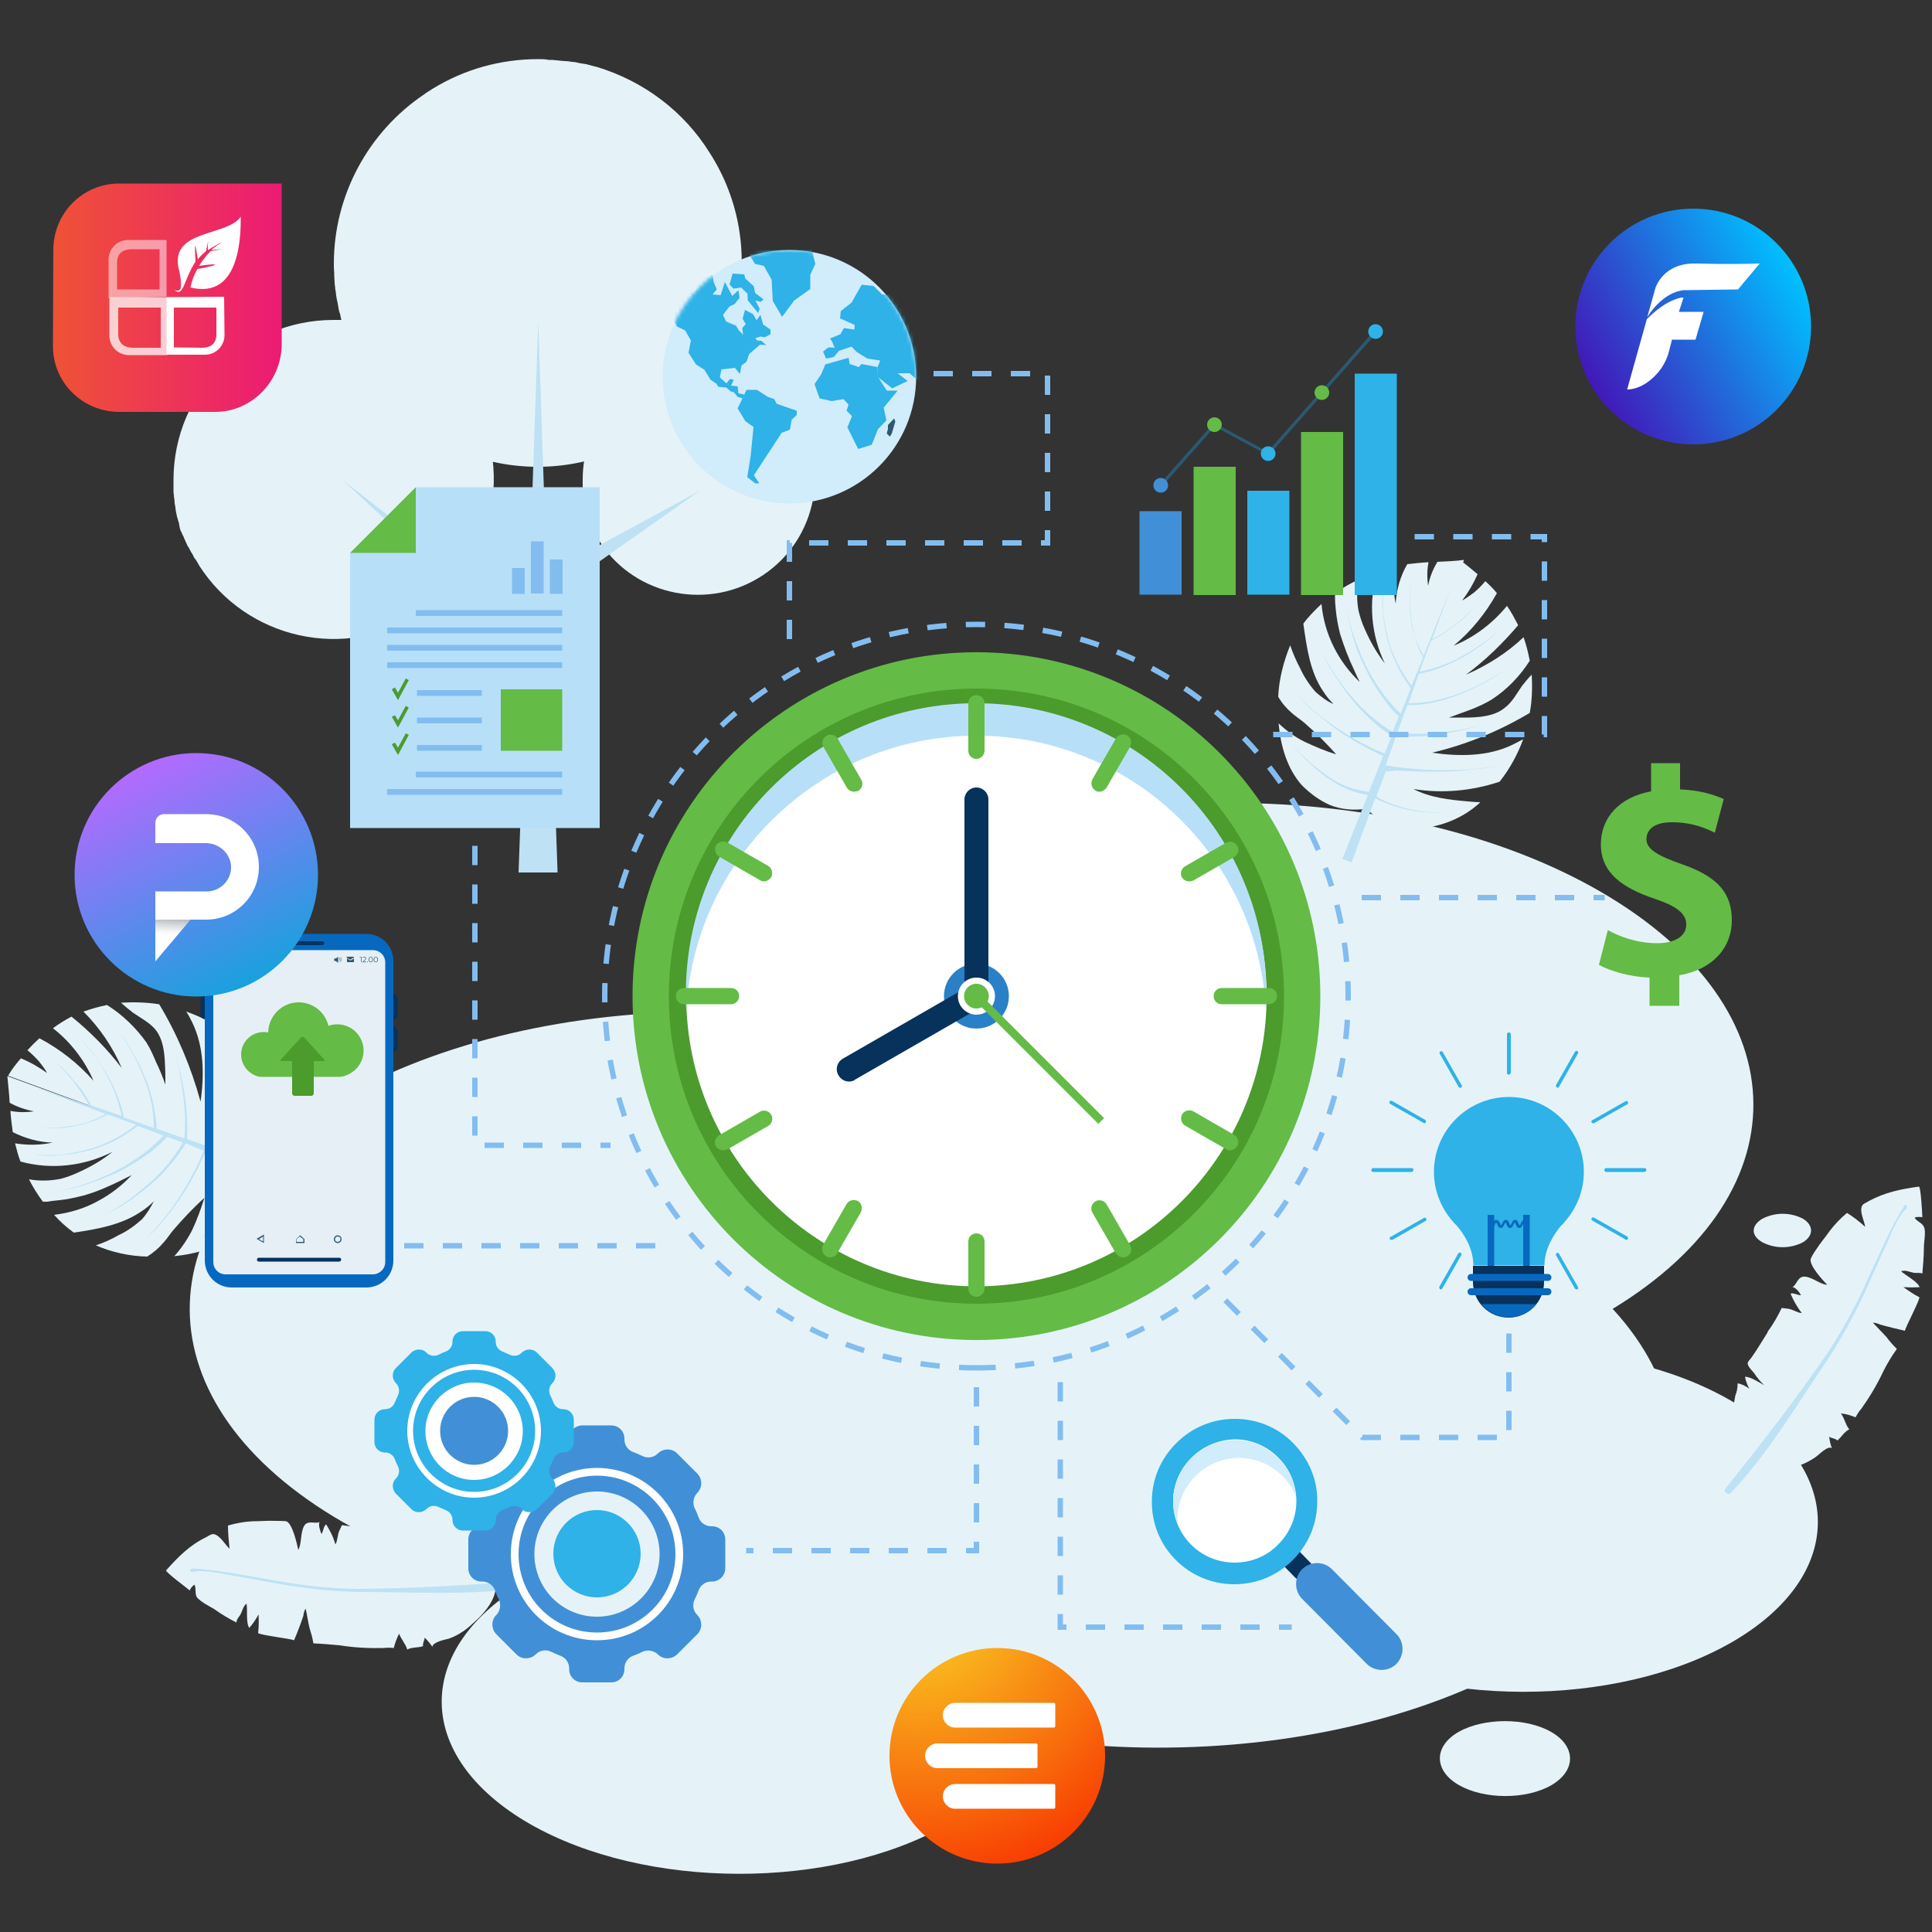 <svg width="500" height="500" viewBox="0 0 500 500" fill="none" xmlns="http://www.w3.org/2000/svg">
<rect x="0" y="0" width="500" height="500" fill="#333333" stroke="none"/>
<path d="M353.6 209.302C357.2 212.802 362.2 214.502 367.1 214.402C372.9 214.002 378.4 211.802 382.7 208.002L383.1 207.602C382 207.602 381 207.502 379.9 207.402C375.1 207.002 370 206.402 365.8 204.202C373.2 205.402 380.9 204.702 388.1 202.302C390.7 199.002 392.8 195.202 394.2 191.302C393.3 191.802 392.3 192.302 391.3 192.802C385 195.802 377.7 195.802 370.6 194.802C379.5 192.702 388 189.202 395.9 184.502C396.5 181.302 396.6 177.902 396.4 174.602C395.5 175.502 394.7 176.502 393.9 177.502C392.5 179.502 391.4 181.702 389.4 183.202C386.8 185.302 383.3 185.602 380.1 185.702C378.5 185.702 376.8 185.702 375 185.702C377 185.002 379 184.202 381 183.502C382.7 182.802 384.5 182.002 386.1 181.002C390.1 178.402 393.4 174.902 395.9 171.002C395.5 168.902 395 166.902 394.3 164.902C390 169.002 384.9 172.202 379.4 174.602C384.4 170.902 388.9 166.502 392.9 161.802C392 160.102 391.2 158.502 390 156.802C386.3 161.302 381.6 164.902 376.2 167.102C380.8 163.302 384.5 158.702 387.4 153.502C386.5 152.402 385.5 151.402 384.4 150.402C383.5 151.502 382.5 152.502 381.4 153.402C380.4 154.102 379.4 154.902 378.4 155.402C380 153.302 381.3 151.102 382.4 148.602C381 147.402 379.5 146.202 378.1 145.102L353.6 209.302Z" fill="#E5F3F9"/>
<path d="M353.6 209.302C350.4 209.802 347 209.502 344.1 208.302C341.4 207.102 339 205.302 336.9 203.202C333.1 198.902 331.4 193.002 330.9 187.202C332.9 189.102 335.2 190.802 337.7 192.002C340.3 193.202 343 194.402 345.8 195.202C343.2 192.302 340.5 189.602 337.5 187.002C336.4 186.102 335.3 185.402 334.3 184.502C332.9 183.302 331.7 181.902 330.8 180.302C331 175.702 332.2 171.202 333.9 167.002C334.6 169.102 335.5 171.102 336.5 173.002C337.5 175.202 338.9 177.302 340.5 179.102C341.9 180.302 343.4 181.502 345.1 182.202C344.1 181.202 343.2 180.102 342.5 179.002C339 173.902 338.2 167.602 337.3 161.402C338.7 159.502 340.3 157.902 342 156.302C342.7 164.002 346.3 171.202 351.9 176.502C351.4 175.502 350.9 174.502 350.5 173.502C349 170.402 347.8 167.202 346.8 164.002C346.3 162.002 345.9 159.902 345.7 157.802C345.6 156.802 345.5 155.702 345.5 154.702C345.5 154.302 345.5 153.802 345.6 153.502C347.5 152.102 349.4 151.002 351.6 150.002C351.1 152.702 351.1 155.502 351.6 158.102C352 159.702 352.5 161.302 353.2 162.802C354.6 166.002 356.3 169.002 358.4 171.702C354.8 164.302 354.1 155.802 356.4 147.902C357.9 147.402 359.5 146.902 361.1 146.502C360.5 149.702 360.5 152.902 361.2 156.202C361.4 152.602 362.4 149.102 364.2 146.002C365.9 145.802 367.8 145.602 369.7 145.502C369.3 147.502 369.3 149.602 369.6 151.602C370 149.402 370.8 147.402 372 145.402C374.2 145.302 376.6 145.202 378.9 144.902L353.6 209.302Z" fill="#E5F3F9"/>
<path d="M67 302.199C70.3 298.499 72.1 293.499 71.8 288.599C71.4 282.799 69.1 277.299 65.1 273.099L64.7 272.699C64.7 273.799 64.6 274.799 64.6 275.899C64.2 280.699 63.9 285.799 61.6 289.999C62.7 282.599 61.8 274.899 59.4 267.799C56.1 265.199 52.2 263.199 48.2 261.799C48.8 262.699 49.3 263.699 49.7 264.499C52.8 270.799 52.9 278.099 51.9 285.099C49.5 276.299 45.9 267.699 41.2 259.899C38 259.399 34.6 259.299 31.3 259.499C32.3 260.399 33.3 261.199 34.3 261.999C36.3 263.399 38.5 264.499 40.1 266.299C42.2 268.799 42.6 272.399 42.7 275.599C42.8 277.199 42.8 278.899 42.8 280.699C42.1 278.699 41.3 276.699 40.4 274.899C39.7 273.199 38.9 271.399 37.9 269.799C35.2 265.999 31.7 262.599 27.7 260.099C25.6 260.499 23.6 261.099 21.6 261.799C25.8 265.999 29.2 270.999 31.5 276.399C27.7 271.399 23.3 266.999 18.5 263.099C16.8 263.999 15.2 264.999 13.7 266.099C18.3 269.699 21.9 274.399 24.2 279.699C20.2 275.199 15.5 271.499 10.2 268.699C9.1 269.699 8.1 270.699 7.1 271.799C8.2 272.699 9.2 273.699 10.1 274.699C10.8 275.599 11.6 276.599 12.2 277.699C10.1 276.199 7.7 274.799 5.4 273.899C4.2 275.299 3 276.799 2.1 278.399L67 302.199Z" fill="#E5F3F9"/>
<path d="M67 302.2C67.6 305.4 67.2 308.8 66.1 311.7C65 314.4 63.2 316.9 61 318.9C56.8 322.9 50.8 324.5 45.1 325.1C47 323 48.6 320.6 49.8 318.2C51 315.6 52 312.9 52.9 310C50 312.6 47.3 315.5 44.8 318.4C43.9 319.5 43.2 320.6 42.3 321.6C41.1 323 39.7 324.2 38.1 325.2C33.5 325.1 29 324.1 24.8 322.3C26.9 321.6 28.9 320.7 30.8 319.6C33 318.6 35 317.1 36.8 315.5C38 314.1 39 312.5 39.8 310.9C38.8 311.9 37.7 312.8 36.6 313.5C31.5 317 25.2 318.1 19.1 319C17.2 317.6 15.5 316.1 14 314.4C18 313.9 21.8 312.8 25.4 310.8C28.6 309.1 31.6 306.8 34.1 304.1C33.1 304.6 32.1 305.1 31.1 305.6C28 307.1 24.9 308.5 21.6 309.4C19.6 309.9 17.5 310.4 15.4 310.6C14.4 310.7 13.3 310.8 12.3 311C11.9 311 11.4 311 11.1 311C9.7 309.1 8.5 307.2 7.5 305.2C10.2 305.7 13 305.6 15.6 305.1C17.2 304.7 18.8 304.1 20.3 303.4C23.4 302 26.4 300.3 29.1 298.1C21.8 301.8 13.2 302.8 5.3 300.6C4.7 299.1 4.3 297.5 3.9 295.9C7.1 296.4 10.3 296.4 13.6 295.7C10 295.6 6.5 294.6 3.3 293C3.1 291.3 2.8 289.4 2.7 287.5C4.7 287.9 6.8 287.9 8.8 287.6C6.6 287.2 4.5 286.5 2.5 285.4C2.4 283.2 2.1 280.8 1.9 278.5L67 302.2Z" fill="#E5F3F9"/>
<path d="M278.6 394.3C226.4 424.4 141.3 424.3 88.7 393.9C36.1 363.5 35.9 314.4 88.1 284.3C140.3 254.2 225.4 254.3 278 284.7C330.6 315.1 330.9 364 278.6 394.3Z" fill="#E5F3F9"/>
<path d="M414.7 340.3C362.5 370.4 277.4 370.3 224.8 339.9C172.2 309.5 172 260.4 224.2 230.3C276.4 200.2 361.5 200.3 414.1 230.7C466.7 261.1 467.1 310.2 414.7 340.3Z" fill="#E5F3F9"/>
<path d="M194.6 96.901C193.1 96.201 191.5 95.501 189.9 95.001L189.7 94.901L188.3 94.501L187.8 94.401L186.7 94.201L186.2 94.101L185.1 94.001L184.6 93.901L183.5 93.801H183C182.5 93.801 181.9 93.801 181.3 93.801C173.7 93.801 166.4 96.701 160.8 101.701C159.7 102.701 158.7 103.701 157.8 104.901C157.6 105.301 157.2 105.601 156.9 106.001C156.3 106.701 155.8 107.601 155.3 108.501C155.1 108.901 154.8 109.401 154.6 109.701C154.2 110.301 154 110.801 153.7 111.401C153.5 112.001 153.2 112.601 152.8 113.401C151.4 116.901 150.8 120.501 150.8 124.101C150.8 124.601 150.8 125.101 150.8 125.601C150.8 125.701 150.8 125.801 150.8 126.101C150.8 126.401 150.8 126.701 150.9 127.101C151 127.501 150.9 127.501 150.9 127.601C150.9 127.701 151 128.201 151 128.501C151 128.701 151 128.901 151.1 129.001C151.1 129.401 151.2 129.701 151.3 130.101L151.4 130.501C151.5 130.901 151.5 131.201 151.6 131.601L151.7 132.101C151.8 132.301 151.8 132.601 151.9 132.801L152.1 133.401L152.3 134.001L152.5 134.601L152.7 135.201C152.8 135.601 153.1 136.101 153.2 136.401L153.4 136.901L153.8 137.601L154 138.101L154.4 138.801L154.6 139.201L155 139.901L155.2 140.101C155.6 140.701 155.9 141.201 156.3 141.801C166.3 155.201 185.4 157.901 198.8 147.901C212.2 137.901 214.9 118.801 204.9 105.401C202.3 102.101 198.7 99.001 194.6 96.901Z" fill="#E5F3F9"/>
<path d="M104.7 86.901C102.6 85.901 100.5 85.001 98.3 84.401L97.9 84.301C97.3 84.201 96.8 83.901 96.2 83.801L95.6 83.701L94 83.301L93.3 83.201L91.7 83.001L91 82.901L89.4 82.801H88.7C88 82.801 87.2 82.801 86.3 82.801C63.5 82.801 44.9 101.301 44.9 124.201C44.9 124.801 44.9 125.601 44.9 126.201C44.9 126.401 44.9 126.601 44.9 126.801C44.9 127.301 44.9 127.701 45 128.201C45 128.401 45 128.701 45.1 128.901C45.1 129.301 45.2 129.801 45.2 130.101C45.2 130.301 45.2 130.601 45.3 130.701C45.4 131.201 45.4 131.701 45.5 132.201L45.6 132.701C45.7 133.201 45.8 133.801 46 134.301C46 134.501 46.1 134.801 46.2 135.001C46.3 135.201 46.4 135.701 46.4 136.001L46.6 136.901C46.7 137.301 46.8 137.501 47 137.801C47.1 138.001 47.2 138.401 47.4 138.701C47.6 139.001 47.6 139.301 47.8 139.601C48 140.101 48.3 140.701 48.5 141.201L48.9 141.801C49 142.201 49.3 142.401 49.4 142.801L49.8 143.401L50.3 144.401L50.7 144.901C50.9 145.301 51.1 145.501 51.3 145.901L51.5 146.301C63.8 165.501 89.4 171.201 108.7 158.801C128 146.401 133.6 120.901 121.2 101.601C117.1 95.401 111.4 90.301 104.7 86.901Z" fill="#E5F3F9"/>
<path d="M154.4 17.301L153.9 17.201C153.2 17.001 152.4 16.801 151.7 16.601L151 16.501C150.4 16.401 149.6 16.301 149 16.101L148 16.001C147.4 15.901 146.8 15.801 146 15.801L145 15.701C144.3 15.601 143.6 15.601 142.9 15.501H142C141.1 15.301 140.3 15.301 139.3 15.301C129.6 15.301 120.2 17.901 111.9 23.001C111.2 23.501 110.4 23.901 109.8 24.401C95.2 34.201 86.4 50.701 86.4 68.201C86.4 69.101 86.4 69.801 86.5 70.701C86.5 70.901 86.5 71.201 86.5 71.401C86.5 72.001 86.6 72.501 86.6 73.101C86.6 73.301 86.6 73.701 86.7 74.001C86.7 74.501 86.8 75.101 86.9 75.601C86.9 75.801 87 76.201 87 76.501C87.1 77.101 87.2 77.701 87.4 78.501L87.5 79.101C87.6 79.801 87.7 80.501 88 81.201C88.1 81.601 88.1 81.801 88.2 82.201C88.3 82.601 88.4 83.101 88.6 83.401C88.7 83.801 88.8 84.101 89 84.501C89.2 84.901 89.2 85.201 89.4 85.601C89.5 86.001 89.6 86.301 89.8 86.701C89.9 87.101 90 87.401 90.2 87.801C90.4 88.501 90.8 89.201 91.1 89.901C91.2 90.101 91.3 90.501 91.5 90.801C91.6 91.001 91.9 91.701 92.1 92.001L92.5 92.701C92.7 93.101 93 93.601 93.1 93.901L93.5 94.601C93.7 95.001 94 95.501 94.2 95.801L94.6 96.301C110.2 121.001 143 128.201 167.5 112.501C192 96.801 199.4 64.101 183.7 39.601C177 28.801 166.6 21.001 154.4 17.301Z" fill="#E5F3F9"/>
<path d="M394.2 429.8C342 459.9 256.9 459.8 204.3 429.4C151.7 399 151.5 349.9 203.7 319.8C255.9 289.7 341 289.8 393.6 320.2C446.1 350.6 446.4 399.7 394.2 429.8Z" fill="#E5F3F9"/>
<path d="M448.2 425.001C418.3 442.201 369.8 442.101 339.8 424.801C309.8 407.401 309.7 379.401 339.4 362.201C369.1 345.001 417.8 345.101 447.8 362.401C477.9 379.701 478 407.801 448.2 425.001Z" fill="#E5F3F9"/>
<path d="M457.4 344.902C456 347.102 454.8 349.202 453.3 351.302C452.9 351.902 452.3 352.302 452.3 352.902C452.3 353.602 453.5 354.802 454 355.402C454.7 356.502 455.6 357.602 456.6 358.502C455.5 357.902 453.1 356.302 451.6 356.302C451.8 357.402 452.2 358.402 452.7 359.402C451.8 358.702 450.8 358.202 449.7 358.002C449.7 359.102 449.5 360.202 449.1 361.202C448.1 366.202 447.4 372.102 449.6 376.702C452 381.802 458.8 381.002 463.4 379.902C465.8 379.402 468 378.402 470 377.002C470.7 376.502 473.1 374.002 474.1 374.802C473.7 373.802 473.5 372.802 473.4 371.802C474 372.302 475 372.202 475.5 372.802C476.6 371.902 477.2 370.602 478.6 369.902C477.6 368.802 477.4 367.002 476.4 365.802C477.8 365.902 479 366.302 480.2 366.802C480.6 366.102 481.1 365.202 481.7 364.602C483.9 361.502 485.8 358.302 487.4 354.902C488.4 352.902 489.6 350.902 490.9 349.102C489.9 348.102 489 347.102 488.2 346.002C487.1 344.802 485.8 343.502 484.7 342.302C485.3 342.302 485.9 342.502 486.6 342.802C488.7 343.402 490.9 343.902 493 344.402C493.1 343.502 497.1 336.002 496.7 335.702C495.3 335.002 494 334.102 492.6 333.102C494 333.202 495.5 333.202 496.8 333.102C496.2 331.602 493.2 330.102 492 329.002C493.1 328.602 494.2 329.202 495.3 329.402C496 329.502 496.9 329.302 497.5 329.602C497.7 327.402 497.9 325.002 497.9 322.802C497.9 321.302 498.5 318.702 497.9 317.502C497.5 316.502 495.9 316.002 495.5 315.102C496.1 314.902 496.7 314.902 497.5 315.002C497.5 314.502 497.1 306.902 496.6 307.102C492 307.702 487.8 308.602 483.7 310.802C483 311.302 482 311.502 481.8 312.302C481.3 313.802 482.5 316.002 482.7 317.502C481.2 316.102 479.6 314.902 478 313.902C476.3 315.302 474.8 316.902 473.5 318.602C472.4 320.202 471 321.802 470 323.402C469.5 324.102 469 324.902 468.6 325.802C468.2 327.502 471.7 331.302 472.9 332.502C471 332.402 469.2 330.602 467.2 330.402C465.2 330.202 465.1 332.402 463.9 333.102C464.8 333.202 465.8 334.602 466.1 335.202C465.1 335.202 464.2 334.502 463.4 334.802C464.1 336.502 465.1 338.302 466.3 339.802C465.2 339.802 464.1 338.902 462.8 338.702C462.2 338.602 461.7 338.602 461.1 338.502C460.1 340.602 458.9 342.702 457.5 344.602L457.4 344.902Z" fill="#E5F3F9"/>
<path d="M245.3 472.103C215.4 489.303 166.9 489.203 136.9 471.903C106.9 454.503 106.8 426.503 136.5 409.303C166.2 392.103 214.9 392.203 244.9 409.503C275 426.903 275.1 454.903 245.3 472.103Z" fill="#E5F3F9"/>
<path d="M401.5 462.001C394.9 465.801 384.1 465.701 377.6 462.001C371.1 458.301 370.9 452.001 377.5 448.201C384.1 444.501 394.9 444.501 401.4 448.201C407.9 451.901 408 458.201 401.5 462.001Z" fill="#E5F3F9"/>
<path d="M466.6 321.5C463.3 323.2 459.4 323.2 456.1 321.5C453.1 319.8 453.1 317.2 456.1 315.4C459.4 313.7 463.3 313.7 466.6 315.4C469.4 317.1 469.4 319.8 466.6 321.5Z" fill="#E5F3F9"/>
<path d="M96.6 395.402C99.1 395.502 101.7 395.602 104.3 395.602C105 395.602 105.7 395.402 106.2 395.702C106.7 396.102 107.1 397.802 107.3 398.602C107.9 399.802 108.3 401.202 108.4 402.402C108.5 401.202 108.5 398.302 109.4 397.102C110.1 398.002 110.8 398.802 111.4 399.802C111.3 398.702 111.4 397.602 111.9 396.602C112.8 397.202 113.9 397.702 114.9 398.002C119.6 399.902 124.8 402.702 127.4 407.202C130.3 412.002 125.8 417.202 122.2 420.302C120.5 421.902 118.4 423.302 116.1 424.102C115.2 424.302 111.9 425.002 111.9 426.202C111.3 425.302 110.7 424.602 109.9 423.802C109.9 424.502 109.3 425.302 109.5 426.002C108.3 426.502 106.6 426.202 105.4 426.902C105 425.502 103.8 424.202 103.3 422.802C102.7 423.902 102.2 425.302 101.9 426.502C101 426.402 100.2 426.402 99.2 426.502C95.5 426.602 91.6 426.402 87.9 425.802C85.7 425.602 83.4 425.402 81.1 425.302C80.9 423.902 80.5 422.602 80.1 421.302C79.7 419.702 79.5 418.002 79.1 416.302C78.7 416.902 78.6 417.502 78.5 418.202C77.8 420.302 77 422.402 76.1 424.502C75.4 424.102 66.8 423.102 66.8 422.602C67 421.002 67 419.402 66.9 417.802C66.3 419.002 65.4 420.302 64.5 421.302C63.6 419.902 64.1 416.602 63.8 415.002C62.9 415.702 62.7 417.002 62.2 417.902C61.8 418.502 61.2 419.102 61.2 419.902C59.2 418.902 57.2 417.702 55.4 416.402C54.2 415.702 51.8 414.502 50.9 413.302C50.4 412.402 50.8 410.802 50.3 410.102C49.8 410.502 49.3 411.002 49.1 411.602C48.7 411.202 42.7 406.802 43 406.402C46.1 402.902 49.2 399.802 53.4 397.802C54.1 397.402 54.9 396.802 55.6 397.102C57.1 397.602 58.3 399.802 59.4 400.802C59.2 398.802 59 396.802 59 394.802C61.1 394.202 63.2 393.802 65.4 393.702C67.4 393.702 69.4 393.502 71.4 393.602C72.3 393.602 73.3 393.602 74.1 393.702C75.7 394.302 76.8 399.402 77.2 401.102C78.1 399.502 77.7 397.002 78.6 395.102C79.5 393.202 81.5 394.502 82.7 393.902C82.3 394.602 82.9 396.302 83.2 397.002C83.7 396.302 83.7 395.002 84.4 394.502C85.4 396.102 86.3 397.802 86.8 399.702C87.4 398.702 87.3 397.302 87.8 396.202C88 395.702 88.3 395.202 88.5 394.702C90.9 395.102 93.2 395.202 95.6 395.202L96.6 395.402Z" fill="#E5F3F9"/>
<path d="M361.5 199.4C362.7 199.5 364.1 199.6 365.3 199.6C367.9 199.7 370.4 199.7 373 199.7C375.6 199.7 378.1 199.5 380.7 199.2C383.3 199 385.8 198.6 388.3 198C385.8 198.5 383.2 198.9 380.7 199.1C378.1 199.3 375.6 199.3 373 199.3C370.4 199.3 367.9 199.2 365.3 198.9C364.1 198.8 362.8 198.7 361.5 198.5L358.6 198.1L361.3 190.5C363 190.6 364.6 190.7 366.4 190.6C368.3 190.6 370.1 190.4 372 190.1C375.7 189.6 379.4 188.9 383 187.7C379.4 188.7 375.7 189.3 372 189.7C370.1 189.8 368.3 189.9 366.4 189.9C364.8 189.9 363.2 189.8 361.6 189.7L364.2 182.5C366.4 182.5 368.8 182.3 370.9 181.8C373.3 181.3 375.6 180.6 377.8 179.7C380 178.8 382.3 177.7 384.4 176.6C386.5 175.5 388.5 174.1 390.5 172.6C388.5 174.1 386.5 175.3 384.4 176.4C382.3 177.5 380.1 178.5 377.8 179.4C375.5 180.3 373.2 180.9 370.9 181.4C368.8 181.8 366.7 182 364.5 182L367.2 174.4C369.1 174 371 173.5 372.8 172.8C374.7 172.1 376.5 171.2 378.4 170.2C380.1 169.2 381.9 168.1 383.5 166.9C385.1 165.7 386.7 164.4 388.1 162.9C386.6 164.3 385 165.6 383.4 166.7C381.8 167.8 380.1 168.9 378.2 169.9C376.5 170.9 374.6 171.8 372.6 172.4C370.9 173 369.1 173.5 367.4 173.8L370.3 165.9C372.7 164.7 374.8 163.2 376.9 161.6C379 160 380.9 158.1 382.6 156C380.9 158 378.9 159.8 376.8 161.5C374.8 163 372.8 164.4 370.6 165.5L375.7 151.6L368.4 169.8C367.7 168.4 367 167.1 366.5 165.7C366.1 165 366 164.1 365.8 163.2C365.6 162.3 365.4 161.6 365.3 160.7C365.1 159 364.9 157.4 364.9 155.6C364.9 153.9 365 152.1 365.3 150.5C364.9 152.2 364.8 153.8 364.8 155.6C364.8 157.3 364.9 159.1 365.2 160.7C365.3 161.6 365.4 162.4 365.7 163.2C365.9 163.9 366.1 164.8 366.4 165.7C366.9 167.3 367.5 168.8 368.3 170.2L365.3 177.4C363.9 175.7 362.8 173.8 361.8 171.9C360.7 169.8 359.8 167.6 359.2 165.2C358.6 162.8 358.1 160.5 358 158.1C357.8 155.7 357.9 153.3 358.1 150.9C357.7 153.3 357.6 155.7 357.9 158.1C358 160.6 358.4 162.9 359 165.3C359.6 167.7 360.5 169.9 361.5 172.1C362.5 174.2 363.7 176.2 365.1 178.1L362.5 184.7L361.6 183.8L360.9 183.1L360.3 182.4L358.9 180.8L357.7 179.2C356.1 177 354.7 174.6 353.5 172.3C352.3 169.8 351.3 167.3 350.4 164.7C349.5 162.1 348.9 159.5 348.4 156.8C348.8 159.5 349.4 162.1 350.1 164.7C350.8 167.3 351.8 169.9 353.1 172.4C354.2 174.9 355.6 177.4 357.2 179.6L358.4 181.3L359.6 182.9L360.2 183.6L360.9 184.3L362 185.4L360.4 189.4C358.5 188.3 356.7 186.9 355.1 185.6C353.2 184 351.5 182.3 349.9 180.4C348.3 178.5 346.8 176.6 345.4 174.4C344 172.3 342.8 170.2 341.7 168C342.7 170.2 343.9 172.5 345.3 174.6C346.7 176.7 348 178.7 349.6 180.7C351.2 182.7 352.8 184.4 354.7 186.2C356.4 187.8 358.2 189.2 360.2 190.4L358.3 195C357.4 194.6 356.6 194.3 355.7 193.9C354.6 193.4 353.6 192.9 352.5 192.3C350.4 191.2 348.3 189.9 346.3 188.6C344.3 187.2 342.3 185.9 340.5 184.3C338.6 182.8 336.9 181.1 335.3 179.3C336.9 181.2 338.5 182.9 340.4 184.4C342.3 186 344.1 187.5 346.1 188.9C348.1 190.3 350.1 191.6 352.2 192.7C353.2 193.3 354.3 193.8 355.4 194.4C356.3 194.9 357.1 195.3 358 195.6L354.3 204.9C352.4 204.7 350.7 204.3 349 203.7C347 203 345.2 202 343.4 200.7C339.8 198.2 336.7 195.4 334 192C336.6 195.5 339.7 198.4 343.2 201.1C344.9 202.3 346.9 203.5 348.8 204.3C350.5 205 352.3 205.4 354 205.8L347.4 222.3L349.8 223.2L355.9 206.6C357.1 207.2 358.5 207.8 359.9 208.3C361.5 208.9 363.2 209.3 365 209.7C366.8 210.1 368.5 210.2 370.2 210.3C371.9 210.4 373.7 210.3 375.4 210.2C373.7 210.3 371.9 210.3 370.2 210.2C368.5 210.1 366.7 209.8 365 209.5C363.3 209.1 361.7 208.6 360 208C358.6 207.5 357.4 206.9 356.2 206.1L358.6 199.7L361.5 199.4Z" fill="#BEE1F4"/>
<path d="M57 294.502C57 293.302 57.1 291.902 57.2 290.702C57.3 288.102 57.3 285.602 57.2 283.002C57.1 280.402 57 277.902 56.6 275.302C56.4 272.702 55.9 270.202 55.2 267.702C55.8 270.202 56.2 272.802 56.4 275.302C56.6 277.902 56.8 280.402 56.8 283.002C56.8 285.602 56.8 288.102 56.6 290.702C56.6 291.902 56.4 293.302 56.4 294.502L56 297.402L48.4 294.802C48.5 293.102 48.5 291.502 48.4 289.702C48.3 287.802 48.2 286.002 47.9 284.102C47.4 280.402 46.5 276.802 45.4 273.202C46.4 276.802 47.1 280.502 47.5 284.202C47.7 286.102 47.9 287.902 47.9 289.802C47.9 291.402 47.9 293.002 47.7 294.602L40.5 292.102C40.5 289.902 40.1 287.602 39.6 285.402C39.1 283.002 38.4 280.702 37.4 278.502C36.5 276.302 35.4 274.202 34.2 272.102C33 270.002 31.6 268.002 30.1 266.102C31.6 268.002 32.8 270.102 34.1 272.202C35.2 274.302 36.2 276.402 37.1 278.602C38 280.802 38.7 283.202 39.2 285.502C39.6 287.602 39.8 289.702 39.8 291.902L32.1 289.202C31.7 287.302 31.1 285.502 30.4 283.602C29.7 281.702 28.8 279.902 27.7 278.102C26.7 276.402 25.6 274.602 24.4 273.002C23.2 271.402 21.8 269.902 20.3 268.402C21.7 269.902 23 271.402 24.3 273.002C25.6 274.602 26.5 276.302 27.5 278.102C28.5 279.902 29.4 281.702 30 283.602C30.6 285.302 31.1 287.102 31.5 288.802L23.6 286.102C22.4 283.702 20.9 281.602 19.1 279.702C17.5 277.602 15.5 275.702 13.5 274.102C15.5 275.802 17.3 277.802 19 279.902C20.5 281.902 21.9 283.902 23.1 286.102L9 281.402L27.4 288.302C26 289.002 24.7 289.702 23.3 290.202C22.6 290.602 21.7 290.702 20.8 290.902C19.9 291.102 19.2 291.302 18.3 291.402C16.6 291.602 15 291.902 13.2 291.902C11.4 291.902 9.7 291.802 8.1 291.502C9.8 291.702 11.4 292.002 13.2 292.002C15 292.002 16.7 291.902 18.4 291.602C19.3 291.502 20.1 291.202 20.9 291.102C21.6 291.002 22.5 290.602 23.4 290.402C24.9 289.902 26.4 289.202 27.9 288.402L35.2 291.102C33.5 292.502 31.7 293.602 29.7 294.702C27.6 295.802 25.4 296.802 23 297.402C20.6 298.102 18.3 298.502 15.9 298.802C13.5 299.002 11.1 299.002 8.7 298.802C11.1 299.202 13.5 299.202 15.9 298.902C18.4 298.802 20.7 298.302 23.1 297.702C25.5 297.102 27.7 296.202 29.9 295.102C32 294.002 33.9 292.702 35.7 291.402L42.3 293.902L41.4 294.802L40.7 295.502L40 296.102L38.5 297.502L36.9 298.702C34.7 300.302 32.4 301.802 30 303.002C27.5 304.202 25 305.402 22.6 306.202C20 307.102 17.4 307.802 14.7 308.302C17.4 307.902 20 307.302 22.8 306.402C25.4 305.502 28 304.502 30.4 303.402C32.9 302.202 35.2 300.802 37.5 299.202L39.2 298.002L40.8 296.602L41.5 296.002L42.2 295.302L43.3 294.202L47.3 295.702C46.2 297.602 44.9 299.402 43.5 301.202C41.9 303.102 40.2 304.902 38.3 306.502C36.4 308.102 34.5 309.702 32.5 311.102C30.5 312.502 28.3 313.802 26.1 314.902C28.3 313.802 30.6 312.702 32.7 311.302C34.8 309.902 36.8 308.402 38.7 306.802C40.6 305.202 42.4 303.502 44 301.502C45.5 299.802 46.9 297.902 48.1 295.902L52.7 297.802C52.3 298.702 52 299.502 51.6 300.402C51.1 301.502 50.6 302.602 50 303.602C48.9 305.702 47.8 307.802 46.4 309.802C45.2 311.802 43.7 313.802 42.2 315.602C40.7 317.402 39.1 319.302 37.4 320.902C39.3 319.302 40.9 317.602 42.4 315.702C44 313.802 45.4 312.002 46.7 310.002C48.1 308.002 49.3 305.902 50.4 303.802C51 302.802 51.5 301.702 52 300.602C52.4 299.702 52.9 298.902 53.2 298.002L62.6 301.602C62.5 303.502 62.1 305.202 61.5 306.902C60.8 308.902 59.8 310.702 58.6 312.602C56.2 316.202 53.4 319.402 50.2 322.102C53.5 319.402 56.5 316.302 59 312.802C60.2 311.102 61.2 309.102 62.1 307.102C62.7 305.402 63.2 303.602 63.5 301.802L80 308.102L80.9 305.702L64.2 299.902C64.8 298.702 65.3 297.302 65.8 295.902C66.3 294.302 66.8 292.602 67 290.802C67.2 289.102 67.5 287.302 67.5 285.602C67.6 283.902 67.5 282.102 67.3 280.402C67.4 282.102 67.4 283.902 67.3 285.602C67.2 287.302 66.9 289.102 66.6 290.802C66.3 292.502 65.7 294.102 65.1 295.802C64.6 297.202 64 298.402 63.4 299.802L57 297.602V294.502Z" fill="#BEE1F4"/>
<path d="M181.1 127.002L141.5 148.502L139.3 83.102L136.6 161.502L88.5 124.102L136.3 168.302L134.2 225.802H144.3L141.8 154.702L181.1 127.002Z" fill="#BEE1F4"/>
<path d="M493.4 312.801C490.8 315.201 489.4 319.601 487.9 322.701C486.3 326.201 484.8 329.601 483.3 333.001C480.4 339.401 477.1 345.501 473.3 351.401C465.2 363.201 457.8 376.001 447.9 386.401C447.3 387.101 445.9 386.001 446.5 385.301C455.7 373.801 464.7 362.201 473 350.101C477.1 343.801 480.7 337.201 483.7 330.301C486.6 324.201 489.2 317.801 492.8 312.101C493 311.401 493.9 312.201 493.4 312.801Z" fill="#BEE1F4"/>
<path d="M49.8 406.802C53.3 406.102 57.6 407.402 61.1 407.902C64.8 408.502 68.5 409.302 72.3 409.902C79.2 411.102 86.2 411.902 93.1 412.002C107.4 412.002 122.1 413.002 136.3 410.802C137.3 410.702 137.2 408.902 136.2 409.102C121.6 410.202 106.9 411.102 92.2 411.202C84.8 411.102 77.2 410.202 69.9 408.802C63.3 407.702 56.5 406.302 49.8 405.902C49 406.002 49.1 407.002 49.8 406.802Z" fill="#BEE1F4"/>
<path d="M252.7 359V401.3H193.1" stroke="#83BDF0" stroke-width="1.4" stroke-miterlimit="10" stroke-dasharray="5 5"/>
<path d="M252.7 346.797C301.853 346.797 341.7 306.95 341.7 257.797C341.7 208.644 301.853 168.797 252.7 168.797C203.547 168.797 163.7 208.644 163.7 257.797C163.7 306.95 203.547 346.797 252.7 346.797Z" fill="#64BB46"/>
<path d="M252.7 353.998C305.83 353.998 348.9 310.927 348.9 257.798C348.9 204.668 305.83 161.598 252.7 161.598C199.57 161.598 156.5 204.668 156.5 257.798C156.5 310.927 199.57 353.998 252.7 353.998Z" stroke="#83BDF0" stroke-width="1.4" stroke-miterlimit="10" stroke-dasharray="5 5"/>
<path d="M252.7 337.399C296.662 337.399 332.3 301.761 332.3 257.799C332.3 213.837 296.662 178.199 252.7 178.199C208.738 178.199 173.1 213.837 173.1 257.799C173.1 301.761 208.738 337.399 252.7 337.399Z" fill="#4B9B2D"/>
<path d="M252.7 332.899C294.177 332.899 327.8 299.276 327.8 257.799C327.8 216.323 294.177 182.699 252.7 182.699C211.223 182.699 177.6 216.323 177.6 257.799C177.6 299.276 211.223 332.899 252.7 332.899Z" fill="white"/>
<path d="M252.7 190.396C292.8 190.396 325.5 221.796 327.6 261.296C327.7 259.896 327.7 258.496 327.7 257.096C327.7 215.596 294.1 181.996 252.6 181.996C211.1 181.996 177.5 215.596 177.5 257.096C177.5 258.496 177.5 259.896 177.6 261.296C179.9 221.796 212.7 190.396 252.7 190.396Z" fill="#B8DFF8"/>
<path d="M252.7 266.198C257.339 266.198 261.1 262.438 261.1 257.798C261.1 253.159 257.339 249.398 252.7 249.398C248.061 249.398 244.3 253.159 244.3 257.798C244.3 262.438 248.061 266.198 252.7 266.198Z" fill="#2A80C7"/>
<path d="M252.7 260.897C251 260.897 249.6 259.497 249.6 257.797V206.897C249.6 205.197 251 203.797 252.7 203.797C254.4 203.797 255.8 205.197 255.8 206.897V257.797C255.8 259.497 254.4 260.897 252.7 260.897Z" fill="#06325B"/>
<path d="M219.7 279.899C218.6 279.899 217.6 279.299 217 278.299C216.1 276.799 216.6 274.899 218.1 273.999L251.1 254.999C252.6 254.099 254.5 254.599 255.4 256.099C256.3 257.599 255.8 259.499 254.3 260.399L221.3 279.399C220.8 279.799 220.3 279.899 219.7 279.899Z" fill="#06325B"/>
<path d="M252.7 262.596C255.351 262.596 257.5 260.447 257.5 257.796C257.5 255.145 255.351 252.996 252.7 252.996C250.049 252.996 247.9 255.145 247.9 257.796C247.9 260.447 250.049 262.596 252.7 262.596Z" fill="white"/>
<path d="M252.7 196.398C251.5 196.398 250.6 195.498 250.6 194.298V181.998C250.6 180.798 251.5 179.898 252.7 179.898C253.9 179.898 254.8 180.798 254.8 181.998V194.198C254.8 195.398 253.9 196.398 252.7 196.398Z" fill="#64BB46"/>
<path d="M252.7 335.599C251.5 335.599 250.6 334.699 250.6 333.499V321.299C250.6 320.099 251.5 319.199 252.7 319.199C253.9 319.199 254.8 320.099 254.8 321.299V333.499C254.8 334.599 253.9 335.599 252.7 335.599Z" fill="#64BB46"/>
<path d="M328.4 259.899H316.2C315 259.899 314.1 258.999 314.1 257.799C314.1 256.599 315 255.699 316.2 255.699H328.4C329.6 255.699 330.5 256.599 330.5 257.799C330.5 258.899 329.6 259.899 328.4 259.899Z" fill="#64BB46"/>
<path d="M189.2 259.899H177C175.8 259.899 174.9 258.999 174.9 257.799C174.9 256.599 175.8 255.699 177 255.699H189.2C190.4 255.699 191.3 256.599 191.3 257.799C191.3 258.899 190.4 259.899 189.2 259.899Z" fill="#64BB46"/>
<path d="M221 204.899C220.3 204.899 219.6 204.499 219.2 203.899L213.1 193.299C212.5 192.299 212.9 190.999 213.9 190.399C214.9 189.799 216.2 190.199 216.8 191.199L222.9 201.799C223.5 202.799 223.1 204.099 222.1 204.699C221.7 204.799 221.3 204.899 221 204.899Z" fill="#64BB46"/>
<path d="M290.6 325.399C289.9 325.399 289.2 324.999 288.8 324.399L282.7 313.799C282.1 312.799 282.5 311.499 283.5 310.899C284.5 310.299 285.8 310.699 286.4 311.699L292.5 322.299C293.1 323.299 292.7 324.599 291.7 325.199C291.3 325.299 290.9 325.399 290.6 325.399Z" fill="#64BB46"/>
<path d="M307.7 228.098C307 228.098 306.3 227.698 305.9 227.098C305.3 226.098 305.7 224.798 306.7 224.198L317.3 218.098C318.3 217.498 319.6 217.898 320.2 218.898C320.8 219.898 320.4 221.198 319.4 221.798L308.8 227.898C308.4 227.998 308.1 228.098 307.7 228.098Z" fill="#64BB46"/>
<path d="M187.1 297.7C186.4 297.7 185.7 297.3 185.3 296.7C184.7 295.7 185.1 294.4 186.1 293.8L196.7 287.7C197.7 287.1 199 287.5 199.6 288.5C200.2 289.5 199.8 290.8 198.8 291.4L188.2 297.5C187.9 297.6 187.5 297.7 187.1 297.7Z" fill="#64BB46"/>
<path d="M197.7 228.099C197.3 228.099 197 227.999 196.7 227.799L186.1 221.699C185.1 221.099 184.8 219.799 185.3 218.799C185.9 217.799 187.2 217.499 188.2 217.999L198.8 224.099C199.8 224.699 200.1 225.999 199.6 226.999C199.1 227.699 198.4 228.099 197.7 228.099Z" fill="#64BB46"/>
<path d="M318.3 297.701C317.9 297.701 317.6 297.601 317.3 297.401L306.7 291.301C305.7 290.701 305.4 289.401 305.9 288.401C306.5 287.401 307.8 287.101 308.8 287.601L319.4 293.701C320.4 294.301 320.7 295.601 320.2 296.601C319.7 297.301 319 297.701 318.3 297.701Z" fill="#64BB46"/>
<path d="M284.5 204.9C284.1 204.9 283.8 204.8 283.5 204.6C282.5 204 282.2 202.7 282.7 201.7L288.8 191.1C289.4 190.1 290.7 189.8 291.7 190.3C292.7 190.9 293 192.2 292.5 193.2L286.4 203.8C285.9 204.5 285.2 204.9 284.5 204.9Z" fill="#64BB46"/>
<path d="M214.8 325.4C214.4 325.4 214.1 325.3 213.8 325.1C212.8 324.5 212.5 323.2 213 322.2L219.1 311.6C219.7 310.6 221 310.3 222 310.8C223 311.4 223.3 312.7 222.8 313.7L216.7 324.3C216.3 325.1 215.6 325.4 214.8 325.4Z" fill="#64BB46"/>
<path d="M253.422 257.054L251.937 258.539L284.251 290.854L285.736 289.369L253.422 257.054Z" fill="#64BB46"/>
<path d="M252.7 260.998C254.467 260.998 255.9 259.565 255.9 257.798C255.9 256.03 254.467 254.598 252.7 254.598C250.933 254.598 249.5 256.03 249.5 257.798C249.5 259.565 250.933 260.998 252.7 260.998Z" fill="#64BB46"/>
<path d="M187.7 405.898V398.398C187.7 396.498 186.2 394.998 184.3 394.998H184.1C182.6 394.998 181.3 394.098 180.8 392.698C180.5 391.898 180.2 391.098 179.8 390.398C179.2 389.098 179.4 387.498 180.4 386.398L180.5 386.298C181.8 384.998 181.8 382.798 180.5 381.398L175.2 376.098C173.9 374.798 171.7 374.798 170.3 376.098L170.2 376.198C169.2 377.198 167.6 377.498 166.2 376.798C165.4 376.398 164.7 376.098 163.9 375.798C162.5 375.298 161.6 373.998 161.6 372.498V372.298C161.6 370.398 160.1 368.898 158.2 368.898H150.7C148.8 368.898 147.3 370.398 147.3 372.298V372.498C147.3 373.998 146.4 375.298 145 375.798C144.2 376.098 143.4 376.398 142.7 376.798C141.4 377.398 139.8 377.198 138.7 376.198L138.6 376.098C137.3 374.798 135.1 374.798 133.7 376.098L128.4 381.398C127.1 382.698 127.1 384.898 128.4 386.298L128.5 386.398C129.5 387.398 129.8 388.998 129.1 390.398C128.7 391.198 128.4 391.898 128.1 392.698C127.6 394.098 126.3 394.998 124.8 394.998H124.6C122.7 394.998 121.2 396.498 121.2 398.398V405.898C121.2 407.798 122.7 409.298 124.6 409.298H124.8C126.3 409.298 127.6 410.198 128.1 411.598C128.4 412.398 128.7 413.198 129.1 413.898C129.7 415.198 129.5 416.798 128.5 417.898L128.4 417.998C127.1 419.298 127.1 421.498 128.4 422.898L133.7 428.198C135 429.498 137.2 429.498 138.6 428.198L138.7 428.098C139.7 427.098 141.3 426.798 142.7 427.498C143.5 427.898 144.2 428.198 145 428.498C146.4 428.998 147.3 430.298 147.3 431.798V431.998C147.3 433.898 148.8 435.398 150.7 435.398H158.2C160.1 435.398 161.6 433.898 161.6 431.998V431.798C161.6 430.298 162.5 428.998 163.9 428.498C164.7 428.198 165.5 427.898 166.2 427.498C167.5 426.898 169.1 427.098 170.2 428.098L170.3 428.198C171.6 429.498 173.8 429.498 175.2 428.198L180.5 422.898C181.8 421.598 181.8 419.398 180.5 417.998L180.4 417.898C179.4 416.898 179.1 415.298 179.8 413.898C180.2 413.098 180.5 412.398 180.8 411.598C181.3 410.198 182.6 409.298 184.1 409.298H184.3C186.1 409.298 187.7 407.798 187.7 405.898Z" fill="#4190D7"/>
<path d="M154.5 380.898C142.8 380.898 133.2 390.398 133.2 402.198C133.2 413.998 142.7 423.498 154.5 423.498C166.3 423.498 175.8 413.998 175.8 402.198C175.8 390.398 166.2 380.898 154.5 380.898Z" stroke="white" stroke-width="2" stroke-miterlimit="10"/>
<path d="M154.5 390.797C148.2 390.797 143.2 395.897 143.2 402.097C143.2 408.397 148.3 413.397 154.5 413.397C160.8 413.397 165.8 408.297 165.8 402.097C165.8 395.897 160.7 390.797 154.5 390.797Z" fill="#1695A4"/>
<path d="M154.5 418.4C145.5 418.4 138.3 411.1 138.3 402.2C138.3 393.2 145.6 386 154.5 386C163.5 386 170.7 393.3 170.7 402.2C170.7 411.1 163.4 418.4 154.5 418.4Z" fill="#E5F3F9"/>
<path d="M154.5 390.797C148.2 390.797 143.2 395.897 143.2 402.097C143.2 408.397 148.3 413.397 154.5 413.397C160.8 413.397 165.8 408.297 165.8 402.097C165.8 395.897 160.7 390.797 154.5 390.797Z" fill="#2EB2E7"/>
<path d="M148.5 373.2V367.4C148.5 365.9 147.3 364.7 145.8 364.7H145.7C144.6 364.7 143.6 364 143.2 362.9C143 362.3 142.7 361.7 142.4 361.1C141.9 360.1 142.1 358.8 142.9 358L143 357.9C144 356.9 144 355.2 143 354.1L138.9 350C137.9 349 136.2 349 135.1 350L135 350.1C134.2 350.9 133 351.1 131.9 350.6C131.3 350.3 130.7 350.1 130.1 349.8C129 349.4 128.3 348.4 128.3 347.3V347.2C128.3 345.7 127.1 344.5 125.6 344.5H119.8C118.3 344.5 117.1 345.7 117.1 347.2V347.3C117.1 348.4 116.4 349.4 115.3 349.8C114.7 350 114.1 350.3 113.5 350.6C112.5 351.1 111.2 350.9 110.4 350.1L110.3 350C109.3 349 107.6 349 106.5 350L102.4 354.1C101.4 355.1 101.4 356.8 102.4 357.9L102.5 358C103.3 358.8 103.5 360 103 361.1C102.7 361.7 102.5 362.3 102.2 362.9C101.8 364 100.8 364.7 99.7 364.7H99.6C98.1 364.7 96.9 365.9 96.9 367.4V373.2C96.9 374.7 98.1 375.9 99.6 375.9H99.7C100.8 375.9 101.8 376.6 102.2 377.7C102.4 378.3 102.7 378.9 103 379.5C103.5 380.5 103.3 381.8 102.5 382.6L102.4 382.7C101.4 383.7 101.4 385.4 102.4 386.5L106.5 390.6C107.5 391.6 109.2 391.6 110.3 390.6L110.4 390.5C111.2 389.7 112.4 389.5 113.5 390C114.1 390.3 114.7 390.5 115.3 390.8C116.4 391.2 117.1 392.2 117.1 393.3V393.4C117.1 394.9 118.3 396.1 119.8 396.1H125.6C127.1 396.1 128.3 394.9 128.3 393.4V393.3C128.3 392.2 129 391.2 130.1 390.8C130.7 390.6 131.3 390.3 131.9 390C132.9 389.5 134.2 389.7 135 390.5L135.1 390.6C136.1 391.6 137.8 391.6 138.9 390.6L143 386.5C144 385.5 144 383.8 143 382.7L142.9 382.6C142.1 381.8 141.9 380.6 142.4 379.5C142.7 378.9 142.9 378.3 143.2 377.7C143.6 376.6 144.6 375.9 145.7 375.9H145.8C147.3 375.9 148.5 374.7 148.5 373.2Z" fill="#2EB2E7"/>
<path d="M122.7 387.6C113.2 387.6 105.4 379.8 105.4 370.3C105.4 360.8 113.2 353 122.7 353C132.2 353 140 360.8 140 370.3C140 379.9 132.2 387.6 122.7 387.6ZM122.7 354.5C114 354.5 106.9 361.6 106.9 370.3C106.9 379 114 386.1 122.7 386.1C131.4 386.1 138.5 379 138.5 370.3C138.5 361.6 131.4 354.5 122.7 354.5Z" fill="white"/>
<path d="M122.7 379.1C127.56 379.1 131.5 375.16 131.5 370.3C131.5 365.44 127.56 361.5 122.7 361.5C117.84 361.5 113.9 365.44 113.9 370.3C113.9 375.16 117.84 379.1 122.7 379.1Z" fill="#1695A4"/>
<path d="M122.7 383.001C115.7 383.001 110.1 377.301 110.1 370.401C110.1 363.401 115.8 357.801 122.7 357.801C129.7 357.801 135.3 363.501 135.3 370.401C135.3 377.301 129.6 383.001 122.7 383.001Z" fill="white"/>
<path d="M122.7 379.1C127.56 379.1 131.5 375.16 131.5 370.3C131.5 365.44 127.56 361.5 122.7 361.5C117.84 361.5 113.9 365.44 113.9 370.3C113.9 375.16 117.84 379.1 122.7 379.1Z" fill="#4190D7"/>
<path d="M90.6 214.298V166.898V143.098L107.6 126.098H155.2V143.698V166.898V214.298H90.6Z" fill="#B8DFF8"/>
<path d="M107.6 143.098H90.6L107.6 126.098V143.098Z" fill="#64BB46"/>
<path d="M145.5 157.898H107.6V159.398H145.5V157.898Z" fill="#83BDF0"/>
<path d="M145.5 162.398H100.2V163.898H145.5V162.398Z" fill="#83BDF0"/>
<path d="M145.5 199.699H107.6V201.199H145.5V199.699Z" fill="#83BDF0"/>
<path d="M145.5 204.199H100.2V205.699H145.5V204.199Z" fill="#83BDF0"/>
<path d="M145.5 166.898H100.2V168.398H145.5V166.898Z" fill="#83BDF0"/>
<path d="M145.5 171.398H100.2V172.898H145.5V171.398Z" fill="#83BDF0"/>
<path d="M124.7 178.598H107.9V180.098H124.7V178.598Z" fill="#83BDF0"/>
<path d="M124.7 185.699H107.9V187.199H124.7V185.699Z" fill="#83BDF0"/>
<path d="M124.7 192.797H107.9V194.297H124.7V192.797Z" fill="#83BDF0"/>
<path d="M105 175.598L103 179.298L102.2 177.898L101.4 178.398L103 181.198L105.8 175.998L105 175.598Z" fill="#4B9B2D"/>
<path d="M105 182.699L103 186.399L102.2 185.099L101.4 185.499L103 188.299L105.8 183.099L105 182.699Z" fill="#4B9B2D"/>
<path d="M105 189.797L103 193.497L102.2 192.197L101.4 192.597L103 195.397L105.8 190.197L105 189.797Z" fill="#4B9B2D"/>
<path d="M145.5 178.398H129.6V194.298H145.5V178.398Z" fill="#64BB46"/>
<path d="M135.8 146.996H132.5V153.696H135.8V146.996Z" fill="#83BDF0"/>
<path d="M140.7 140.098H137.4V153.598H140.7V140.098Z" fill="#83BDF0"/>
<path d="M145.6 144.797H142.3V153.697H145.6V144.797Z" fill="#83BDF0"/>
<path d="M122.9 218.898V296.398H158" stroke="#83BDF0" stroke-width="1.4" stroke-miterlimit="10" stroke-dasharray="5 5"/>
<path d="M305.8 132.297H294.9V153.897H305.8V132.297Z" fill="#4190D7"/>
<path d="M319.8 120.797H308.9V153.997H319.8V120.797Z" fill="#64BB46"/>
<path d="M333.7 127H322.8V153.9H333.7V127Z" fill="#2EB2E7"/>
<path d="M347.6 111.797H336.7V153.997H347.6V111.797Z" fill="#64BB46"/>
<path d="M361.5 96.699H350.6V153.999H361.5V96.699Z" fill="#2EB2E7"/>
<path d="M300.7 125.9L300.1 125.3L314.2 109.4L328.1 116.9L355.7 85.5L356.4 86L328.3 117.9L314.4 110.4L300.7 125.9Z" fill="#2C5871"/>
<path d="M300.4 127.499C301.449 127.499 302.3 126.649 302.3 125.599C302.3 124.55 301.449 123.699 300.4 123.699C299.351 123.699 298.5 124.55 298.5 125.599C298.5 126.649 299.351 127.499 300.4 127.499Z" fill="#4190D7"/>
<path d="M314.3 111.8C315.349 111.8 316.2 110.949 316.2 109.9C316.2 108.851 315.349 108 314.3 108C313.251 108 312.4 108.851 312.4 109.9C312.4 110.949 313.251 111.8 314.3 111.8Z" fill="#64BB46"/>
<path d="M328.2 119.3C329.249 119.3 330.1 118.449 330.1 117.4C330.1 116.351 329.249 115.5 328.2 115.5C327.151 115.5 326.3 116.351 326.3 117.4C326.3 118.449 327.151 119.3 328.2 119.3Z" fill="#2EB2E7"/>
<path d="M356 87.698C357.049 87.698 357.9 86.848 357.9 85.798C357.9 84.749 357.049 83.898 356 83.898C354.951 83.898 354.1 84.749 354.1 85.798C354.1 86.848 354.951 87.698 356 87.698Z" fill="#2EB2E7"/>
<path d="M342.1 103.499C343.149 103.499 344 102.649 344 101.599C344 100.55 343.149 99.699 342.1 99.699C341.051 99.699 340.2 100.55 340.2 101.599C340.2 102.649 341.051 103.499 342.1 103.499Z" fill="#64BB46"/>
<path d="M366.1 138.898H399.7V190.098H326.3" stroke="#83BDF0" stroke-width="1.4" stroke-miterlimit="10" stroke-dasharray="5 5"/>
<path d="M339.1 408.299C338 409.399 336.3 409.399 335.2 408.299L331.8 404.799C330.7 403.699 330.7 401.999 331.8 400.899C332.9 399.799 334.6 399.799 335.7 400.899L339.1 404.399C340.2 405.499 340.2 407.199 339.1 408.299Z" fill="#06325B"/>
<path d="M361.4 430.598C359.3 432.698 355.8 432.698 353.7 430.598L337 413.798C334.9 411.698 334.9 408.198 337 406.098C339.1 403.998 342.6 403.998 344.7 406.098L361.4 422.898C363.5 424.998 363.5 428.398 361.4 430.598Z" fill="#4190D7"/>
<path d="M334.6 403.699C330.5 407.799 325.2 409.999 319.4 409.999C307.6 409.999 298 400.399 298.1 388.599C298.1 382.899 300.3 377.599 304.4 373.499C308.5 369.399 313.8 367.199 319.6 367.199C325.3 367.199 330.7 369.399 334.7 373.499C338.7 377.599 341 382.899 340.9 388.599C340.9 394.299 338.7 399.599 334.6 403.699Z" fill="#2EB2E7"/>
<path d="M308.3 377.3C305.3 380.3 303.6 384.3 303.6 388.5C303.6 397.3 310.7 404.4 319.5 404.4C323.8 404.4 327.8 402.8 330.8 399.7C333.8 396.7 335.5 392.7 335.5 388.5C335.5 384.3 333.9 380.3 330.8 377.2C327.8 374.2 323.8 372.5 319.6 372.5C315.3 372.6 311.3 374.3 308.3 377.3Z" fill="white"/>
<path d="M304.7 393.199C304.7 388.999 306.4 384.999 309.4 381.999C312.4 378.999 316.4 377.299 320.7 377.299C324.9 377.299 328.9 378.999 331.9 381.999C333.4 383.499 334.6 385.299 335.4 387.299C335.1 383.599 333.5 380.099 330.8 377.399C327.8 374.399 323.8 372.699 319.6 372.699C315.3 372.699 311.3 374.399 308.3 377.399C305.3 380.399 303.6 384.399 303.6 388.599C303.6 390.699 304 392.699 304.8 394.499C304.7 393.999 304.7 393.599 304.7 393.199Z" fill="#D1ECFB"/>
<path d="M274.4 357.699V421.099H334.3" stroke="#83BDF0" stroke-width="1.4" stroke-miterlimit="10" stroke-dasharray="5 5"/>
<path d="M405.2 315.898C408.1 312.498 409.9 308.098 409.9 303.298C409.9 292.598 401.2 283.898 390.5 283.898C379.8 283.898 371.1 292.598 371.1 303.298C371.1 308.098 372.9 312.498 375.8 315.898C376.2 316.398 376.6 316.798 377 317.198C378.7 319.098 381.3 322.998 381.3 327.498H390.5H399.7C399.7 322.998 402.4 319.098 404 317.198C404.4 316.898 404.8 316.398 405.2 315.898Z" fill="#2EB2E7"/>
<path d="M395.6 317.799C395.1 317.799 394.8 317.299 394.7 316.899C394.6 316.699 394.5 316.399 394.4 316.399C394.3 316.399 394.2 316.699 394.1 316.899C393.9 317.299 393.7 317.799 393.2 317.799C392.7 317.799 392.4 317.299 392.3 316.899C392.2 316.699 392.1 316.399 392 316.399C391.9 316.399 391.8 316.699 391.7 316.899C391.5 317.299 391.3 317.799 390.8 317.799C390.3 317.799 390 317.299 389.9 316.899C389.8 316.699 389.7 316.399 389.6 316.399C389.5 316.399 389.4 316.699 389.3 316.899C389.1 317.299 388.9 317.799 388.4 317.799C387.9 317.799 387.6 317.299 387.5 316.899C387.4 316.699 387.3 316.399 387.2 316.399C387.1 316.399 387 316.699 386.9 316.899C386.7 317.299 386.5 317.799 386 317.799V317.099C386.1 317.099 386.2 316.799 386.3 316.599C386.5 316.199 386.7 315.699 387.2 315.699C387.7 315.699 388 316.199 388.2 316.599C388.3 316.799 388.4 317.099 388.5 317.099C388.6 317.099 388.7 316.799 388.8 316.599C389 316.199 389.2 315.699 389.7 315.699C390.2 315.699 390.5 316.199 390.6 316.599C390.7 316.799 390.8 317.099 390.9 317.099C391 317.099 391.1 316.799 391.2 316.599C391.4 316.199 391.6 315.699 392.1 315.699C392.6 315.699 392.9 316.199 393 316.599C393.1 316.799 393.2 317.099 393.3 317.099C393.4 317.099 393.5 316.799 393.6 316.599C393.8 316.199 394 315.699 394.5 315.699C395 315.699 395.3 316.199 395.4 316.599C395.5 316.799 395.6 317.099 395.7 317.099V317.799H395.6Z" fill="#0669BF"/>
<path d="M399.6 327.598V331.798C399.6 336.898 395.5 340.998 390.4 340.998C385.3 340.998 381.2 336.898 381.2 331.798V327.598H399.6Z" fill="#06325B"/>
<path d="M390.5 340.9C393.4 340.9 395.9 339.6 397.6 337.5H383.4C385 339.6 387.6 340.9 390.5 340.9Z" fill="#0669BF"/>
<path d="M390.5 278.099C390.2 278.099 390 277.899 390 277.599V267.699C390 267.399 390.2 267.199 390.5 267.199C390.8 267.199 391 267.399 391 267.699V277.599C390.9 277.899 390.7 278.099 390.5 278.099Z" fill="#FFD635"/>
<path d="M377.9 281.499C377.7 281.499 377.6 281.399 377.5 281.299L372.6 272.699C372.5 272.499 372.5 272.199 372.8 272.099C373 271.999 373.3 271.999 373.4 272.299L378.3 280.899C378.4 281.099 378.4 281.399 378.1 281.499C378 281.499 377.9 281.499 377.9 281.499Z" fill="#2EB2E7"/>
<path d="M368.6 290.699C368.5 290.699 368.4 290.699 368.4 290.599L359.8 285.699C359.6 285.599 359.5 285.299 359.6 285.099C359.7 284.899 360 284.799 360.2 284.899L368.8 289.799C369 289.899 369.1 290.199 369 290.399C368.9 290.599 368.8 290.699 368.6 290.699Z" fill="#2EB2E7"/>
<path d="M365.3 303.301H355.4C355.1 303.301 354.9 303.101 354.9 302.801C354.9 302.501 355.1 302.301 355.4 302.301H365.3C365.6 302.301 365.8 302.501 365.8 302.801C365.7 303.101 365.5 303.301 365.3 303.301Z" fill="#2EB2E7"/>
<path d="M400.6 331.499H380.7C380.2 331.499 379.8 331.099 379.8 330.599C379.8 330.099 380.2 329.699 380.7 329.699H400.6C401.1 329.699 401.5 330.099 401.5 330.599C401.5 331.099 401.1 331.499 400.6 331.499Z" fill="#0669BF"/>
<path d="M400.6 335.198H380.7C380.2 335.198 379.8 334.798 379.8 334.298C379.8 333.798 380.2 333.398 380.7 333.398H400.6C401.1 333.398 401.5 333.798 401.5 334.298C401.5 334.798 401.1 335.198 400.6 335.198Z" fill="#0669BF"/>
<path d="M360.1 320.9C359.9 320.9 359.8 320.8 359.7 320.7C359.6 320.5 359.6 320.2 359.9 320.1L368.5 315.2C368.7 315.1 369 315.1 369.1 315.4C369.2 315.6 369.2 315.9 368.9 316L360.3 320.9C360.2 320.9 360.1 320.9 360.1 320.9Z" fill="#2EB2E7"/>
<path d="M372.9 333.699C372.8 333.699 372.7 333.699 372.7 333.599C372.5 333.499 372.4 333.199 372.5 332.999L377.4 324.399C377.5 324.199 377.8 324.099 378 324.199C378.2 324.299 378.3 324.599 378.2 324.799L373.3 333.399C373.2 333.599 373.1 333.699 372.9 333.699Z" fill="#2EB2E7"/>
<path d="M408 333.698C407.8 333.698 407.7 333.598 407.6 333.498L402.7 324.898C402.6 324.698 402.6 324.398 402.9 324.298C403.1 324.198 403.4 324.198 403.5 324.498L408.4 333.098C408.5 333.298 408.5 333.598 408.2 333.698C408.2 333.698 408.1 333.698 408 333.698Z" fill="#2EB2E7"/>
<path d="M420.9 320.898C420.8 320.898 420.7 320.898 420.7 320.798L412.1 315.898C411.9 315.798 411.8 315.498 411.9 315.298C412 315.098 412.3 314.998 412.5 315.098L421.1 319.998C421.3 320.098 421.4 320.398 421.3 320.598C421.2 320.798 421 320.898 420.9 320.898Z" fill="#2EB2E7"/>
<path d="M425.6 303.301H415.7C415.4 303.301 415.2 303.101 415.2 302.801C415.2 302.501 415.4 302.301 415.7 302.301H425.6C425.9 302.301 426.1 302.501 426.1 302.801C426 303.101 425.8 303.301 425.6 303.301Z" fill="#2EB2E7"/>
<path d="M412.3 290.697C412.1 290.697 412 290.597 411.9 290.497C411.8 290.297 411.8 289.997 412.1 289.897L420.7 284.997C420.9 284.897 421.2 284.897 421.3 285.197C421.4 285.397 421.4 285.697 421.1 285.797L412.5 290.697C412.5 290.697 412.4 290.697 412.3 290.697Z" fill="#2EB2E7"/>
<path d="M403.1 281.5C403 281.5 402.9 281.5 402.9 281.4C402.7 281.3 402.6 281 402.7 280.8L407.6 272.2C407.7 272 408 271.9 408.2 272C408.4 272.1 408.5 272.4 408.4 272.6L403.5 281.2C403.4 281.4 403.2 281.5 403.1 281.5Z" fill="#2EB2E7"/>
<path d="M390.5 278.099C390.2 278.099 390 277.899 390 277.599V267.699C390 267.399 390.2 267.199 390.5 267.199C390.8 267.199 391 267.399 391 267.699V277.599C390.9 277.899 390.7 278.099 390.5 278.099Z" fill="#2EB2E7"/>
<path d="M386.7 314.398H385V327.598H386.7V314.398Z" fill="#0669BF"/>
<path d="M395.9 314.398H394.2V327.598H395.9V314.398Z" fill="#0669BF"/>
<path d="M317.1 336.5L352.6 372H390.5V343.9" stroke="#83BDF0" stroke-width="1.4" stroke-miterlimit="10" stroke-dasharray="5 5"/>
<path d="M426.9 260.3V253C421.7 252.8 416.7 251.3 413.8 249.7L416.1 240.7C419.3 242.5 423.9 244.1 428.9 244.1C433.4 244.1 436.4 242.3 436.4 239.3C436.4 236.4 433.9 234.5 428.2 232.6C420 229.8 414.3 226 414.3 218.5C414.3 211.6 419.1 206.3 427.3 204.8V197.5H434.8V204.3C439.9 204.5 443.4 205.6 446.1 206.8L443.8 215.5C441.9 214.6 438.3 212.8 432.7 212.8C427.7 212.8 426.1 215 426.1 217.2C426.1 219.7 428.8 221.4 435.4 223.7C444.6 226.9 448.2 231.2 448.2 238.2C448.2 245.1 443.4 250.9 434.6 252.4V260.3H426.9Z" fill="#64BB46"/>
<path d="M94.8 241.699H60C56.1 241.699 53 244.799 53 248.699V326.199C53 330.099 56.1 333.199 60 333.199H94.8C98.7 333.199 101.8 330.099 101.8 326.199V248.699C101.8 244.799 98.7 241.699 94.8 241.699Z" fill="#0669BF"/>
<path d="M96.5 329.798H58.4C56.6 329.798 55.2 328.398 55.2 326.598V249.098C55.2 247.298 56.6 245.898 58.4 245.898H96.5C98.3 245.898 99.7 247.298 99.7 249.098V326.598C99.7 328.398 98.2 329.798 96.5 329.798Z" fill="#E6EFF6"/>
<path d="M83.4 244.598H76.3C76 244.598 75.8 244.398 75.8 244.098C75.8 243.798 76 243.598 76.3 243.598H83.4C83.7 243.598 83.9 243.798 83.9 244.098C83.9 244.398 83.7 244.598 83.4 244.598Z" fill="#06325B"/>
<path d="M73.9 244.999C74.397 244.999 74.8 244.596 74.8 244.099C74.8 243.602 74.397 243.199 73.9 243.199C73.403 243.199 73 243.602 73 244.099C73 244.596 73.403 244.999 73.9 244.999Z" fill="#1D4759"/>
<path d="M73.9 244.499C74.121 244.499 74.3 244.32 74.3 244.099C74.3 243.878 74.121 243.699 73.9 243.699C73.679 243.699 73.5 243.878 73.5 244.099C73.5 244.32 73.679 244.499 73.9 244.499Z" fill="#2C5871"/>
<path d="M71.4 244.598C71.676 244.598 71.9 244.374 71.9 244.098C71.9 243.822 71.676 243.598 71.4 243.598C71.124 243.598 70.9 243.822 70.9 244.098C70.9 244.374 71.124 244.598 71.4 244.598Z" fill="#1D4759"/>
<path d="M87.8 326.5H67C66.7 326.5 66.5 326.3 66.5 326C66.5 325.7 66.7 325.5 67 325.5H87.8C88.1 325.5 88.3 325.7 88.3 326C88.3 326.2 88.1 326.5 87.8 326.5Z" fill="#06325B"/>
<path d="M101.8 263.701V257.301C102.4 257.301 102.9 257.801 102.9 258.401V262.501C103 263.201 102.5 263.701 101.8 263.701Z" fill="#06325B"/>
<path d="M53 263.698C52.4 263.698 51.9 263.198 51.9 262.598V258.498C51.9 257.898 52.4 257.398 53 257.398V263.698Z" fill="#06325B"/>
<path d="M101.8 272.099V265.699C102.4 265.699 102.9 266.199 102.9 266.799V270.899C103 271.599 102.5 272.099 101.8 272.099Z" fill="#06325B"/>
<path d="M94.1 271.898C94.1 268.198 91.1 265.098 87.3 265.098C86.5 265.098 85.7 265.198 85 265.498C84.2 261.998 81 259.398 77.3 259.398C73 259.398 69.5 262.898 69.4 267.198C69 267.098 68.6 267.098 68.2 267.098C65 267.098 62.4 269.698 62.4 272.898C62.4 275.498 64.1 277.698 66.5 278.498C67 278.698 67.5 278.698 68 278.698H87.6C88.2 278.698 88.8 278.598 89.3 278.398C92.1 277.498 94.1 274.898 94.1 271.898Z" fill="#64BB46"/>
<path d="M83.9 274.198L81.7 271.798C81.5 271.598 81.1 271.198 80.9 270.898L78.7 268.498C78.5 268.298 78.1 268.298 77.9 268.498L75.7 270.898C75.5 271.098 75.1 271.498 74.9 271.798L72.7 274.198C72.5 274.398 72.6 274.598 72.9 274.598H75.6V282.998C75.6 283.298 75.9 283.598 76.2 283.598H80.6C80.9 283.598 81.2 283.298 81.2 282.998V274.598H83.9C84 274.598 84.1 274.398 83.9 274.198Z" fill="#4B9B2D"/>
<path d="M68.3 321.7L66.4 320.6L68.3 319.5V321.7ZM67 320.7L68.1 321.3V320L67 320.7Z" fill="#2C5871"/>
<path d="M78.8 321.699H76.6V320.699L77.7 319.699L78.8 320.699V321.699ZM76.8 321.399H78.5V320.699L77.6 319.999L76.7 320.699V321.399H76.8Z" fill="#2C5871"/>
<path d="M87.4 321.699C86.9 321.699 86.4 321.299 86.4 320.699C86.4 320.199 86.8 319.699 87.4 319.699C87.9 319.699 88.4 320.099 88.4 320.699C88.4 321.199 88 321.699 87.4 321.699ZM87.4 319.999C87 319.999 86.7 320.299 86.7 320.699C86.7 321.099 87 321.399 87.4 321.399C87.8 321.399 88.1 321.099 88.1 320.699C88.2 320.299 87.8 319.999 87.4 319.999Z" fill="#2C5871"/>
<path d="M93.404 249.023V247.709L93.467 247.775H93.081V247.65H93.546V249.023H93.404ZM93.849 249.023V248.923L94.42 248.364C94.472 248.313 94.511 248.269 94.537 248.231C94.564 248.191 94.581 248.155 94.59 248.121C94.6 248.087 94.604 248.055 94.604 248.025C94.604 247.945 94.577 247.882 94.522 247.836C94.468 247.79 94.388 247.768 94.282 247.768C94.201 247.768 94.129 247.78 94.066 247.805C94.005 247.83 93.952 247.868 93.907 247.921L93.807 247.834C93.861 247.771 93.93 247.723 94.013 247.689C94.097 247.655 94.191 247.638 94.294 247.638C94.387 247.638 94.467 247.653 94.535 247.683C94.603 247.712 94.656 247.754 94.692 247.811C94.73 247.867 94.749 247.933 94.749 248.009C94.749 248.053 94.743 248.097 94.73 248.14C94.718 248.184 94.696 248.229 94.663 248.278C94.632 248.325 94.585 248.378 94.524 248.439L94 248.953L93.96 248.898H94.812V249.023H93.849ZM95.115 249.033C95.086 249.033 95.061 249.023 95.04 249.002C95.02 248.981 95.01 248.955 95.01 248.925C95.01 248.894 95.02 248.868 95.04 248.849C95.061 248.829 95.086 248.819 95.115 248.819C95.143 248.819 95.168 248.829 95.187 248.849C95.208 248.868 95.219 248.894 95.219 248.925C95.219 248.955 95.208 248.981 95.187 249.002C95.168 249.023 95.143 249.033 95.115 249.033ZM95.951 249.035C95.845 249.035 95.751 249.008 95.668 248.953C95.586 248.897 95.521 248.817 95.474 248.713C95.427 248.609 95.403 248.483 95.403 248.337C95.403 248.19 95.427 248.065 95.474 247.962C95.521 247.857 95.586 247.777 95.668 247.722C95.751 247.666 95.845 247.638 95.951 247.638C96.057 247.638 96.151 247.666 96.233 247.722C96.316 247.777 96.38 247.857 96.428 247.962C96.476 248.065 96.5 248.19 96.5 248.337C96.5 248.483 96.476 248.609 96.428 248.713C96.38 248.817 96.316 248.897 96.233 248.953C96.151 249.008 96.057 249.035 95.951 249.035ZM95.951 248.906C96.032 248.906 96.103 248.884 96.163 248.841C96.223 248.796 96.27 248.732 96.304 248.649C96.338 248.564 96.355 248.46 96.355 248.337C96.355 248.214 96.338 248.11 96.304 248.027C96.27 247.942 96.223 247.877 96.163 247.834C96.103 247.79 96.032 247.768 95.951 247.768C95.872 247.768 95.802 247.79 95.741 247.834C95.679 247.877 95.632 247.942 95.597 248.027C95.564 248.11 95.546 248.214 95.546 248.337C95.546 248.46 95.564 248.564 95.597 248.649C95.632 248.732 95.679 248.796 95.741 248.841C95.802 248.884 95.872 248.906 95.951 248.906ZM97.25 249.035C97.144 249.035 97.05 249.008 96.967 248.953C96.885 248.897 96.82 248.817 96.773 248.713C96.726 248.609 96.703 248.483 96.703 248.337C96.703 248.19 96.726 248.065 96.773 247.962C96.82 247.857 96.885 247.777 96.967 247.722C97.05 247.666 97.144 247.638 97.25 247.638C97.356 247.638 97.45 247.666 97.533 247.722C97.615 247.777 97.68 247.857 97.727 247.962C97.775 248.065 97.799 248.19 97.799 248.337C97.799 248.483 97.775 248.609 97.727 248.713C97.68 248.817 97.615 248.897 97.533 248.953C97.45 249.008 97.356 249.035 97.25 249.035ZM97.25 248.906C97.331 248.906 97.402 248.884 97.462 248.841C97.522 248.796 97.569 248.732 97.603 248.649C97.637 248.564 97.654 248.46 97.654 248.337C97.654 248.214 97.637 248.11 97.603 248.027C97.569 247.942 97.522 247.877 97.462 247.834C97.402 247.79 97.331 247.768 97.25 247.768C97.171 247.768 97.102 247.79 97.04 247.834C96.979 247.877 96.931 247.942 96.897 248.027C96.863 248.11 96.846 248.214 96.846 248.337C96.846 248.46 96.863 248.564 96.897 248.649C96.931 248.732 96.979 248.796 97.04 248.841C97.102 248.884 97.171 248.906 97.25 248.906Z" fill="#2C5871"/>
<path d="M87.7 247.896C87.6 247.996 87.6 247.996 87.7 247.896C87.7 247.996 87.8 248.096 87.8 248.196C87.8 248.296 87.7 248.396 87.7 248.496C87.7 248.496 87.7 248.496 87.7 248.596C87.8 248.496 87.9 248.396 87.9 248.296C87.9 248.096 87.8 247.996 87.7 247.896ZM88.1 247.496C88 247.496 88 247.496 88.1 247.496C88 247.596 88 247.596 88.1 247.496C88.2 247.696 88.3 247.896 88.3 248.196C88.3 248.496 88.2 248.796 88 248.896C88 248.896 88 248.896 88 248.996C88.2 248.896 88.4 248.596 88.4 248.196C88.4 247.896 88.2 247.696 88.1 247.496ZM88.1 248.296C88.1 248.096 88 247.896 87.9 247.796C87.9 247.796 87.9 247.796 87.8 247.796C87.8 247.796 87.8 247.796 87.8 247.896C87.9 247.896 88 248.096 88.1 248.296C88 248.496 87.9 248.696 87.8 248.796C87.8 248.796 87.8 248.796 87.8 248.896C88 248.696 88.1 248.496 88.1 248.296ZM86.5 247.996V248.696H86.9L87.5 249.196V247.596L86.9 248.096L86.5 247.996Z" fill="#2C5871"/>
<path d="M89.7 247.598V247.798L90.5 248.298H90.6C90.6 248.298 90.7 248.298 90.8 248.298C90.9 248.198 91.3 247.898 91.6 247.798V247.598H89.7ZM90.7 248.498C90.6 248.498 90.5 248.498 90.5 248.498L89.8 247.998V248.998H91.6V247.998C91.4 248.198 91 248.398 90.9 248.498C90.8 248.498 90.7 248.498 90.7 248.498Z" fill="#2C5871"/>
<path d="M64 247.897C64.2 247.897 64.3 248.097 64.3 248.197C64.3 248.297 64.1 248.497 64 248.497C63.8 248.497 63.7 248.297 63.7 248.197C63.7 248.097 63.8 247.897 64 247.897ZM64 247.797C63.7 247.797 63.5 247.997 63.5 248.297C63.5 248.597 63.7 248.797 64 248.797C64.3 248.797 64.5 248.597 64.5 248.297C64.5 247.997 64.2 247.797 64 247.797Z" fill="#2C5871"/>
<path d="M62.5 247.897C62.7 247.897 62.8 248.097 62.8 248.197C62.8 248.297 62.6 248.497 62.5 248.497C62.3 248.497 62.2 248.297 62.2 248.197C62.2 248.097 62.3 247.897 62.5 247.897ZM62.5 247.797C62.2 247.797 62 247.997 62 248.297C62 248.597 62.2 248.797 62.5 248.797C62.8 248.797 63 248.597 63 248.297C63 247.997 62.7 247.797 62.5 247.797Z" fill="#2C5871"/>
<path d="M60.9 248.797C61.176 248.797 61.4 248.573 61.4 248.297C61.4 248.021 61.176 247.797 60.9 247.797C60.624 247.797 60.4 248.021 60.4 248.297C60.4 248.573 60.624 248.797 60.9 248.797Z" fill="#2C5871"/>
<path d="M59.4 248.797C59.676 248.797 59.9 248.573 59.9 248.297C59.9 248.021 59.676 247.797 59.4 247.797C59.124 247.797 58.9 248.021 58.9 248.297C58.9 248.573 59.124 248.797 59.4 248.797Z" fill="#2C5871"/>
<path d="M57.9 248.797C58.176 248.797 58.4 248.573 58.4 248.297C58.4 248.021 58.176 247.797 57.9 247.797C57.624 247.797 57.4 248.021 57.4 248.297C57.4 248.573 57.624 248.797 57.9 248.797Z" fill="#2C5871"/>
<path d="M104.6 322.398H173.1" stroke="#83BDF0" stroke-width="1.4" stroke-miterlimit="10" stroke-dasharray="5 5"/>
<path d="M352.4 232.297H415.3" stroke="#83BDF0" stroke-width="1.4" stroke-miterlimit="10" stroke-dasharray="5 5"/>
<path d="M241.6 96.699H271.1V140.499H204.3V167.699" stroke="#83BDF0" stroke-width="1.4" stroke-miterlimit="10" stroke-dasharray="5 5"/>
<path d="M204.3 130.299C222.415 130.299 237.1 115.614 237.1 97.499C237.1 79.384 222.415 64.699 204.3 64.699C186.185 64.699 171.5 79.384 171.5 97.499C171.5 115.614 186.185 130.299 204.3 130.299Z" fill="#D1ECFB"/>
<mask id="mask0_65_16" style="mask-type:luminance" maskUnits="userSpaceOnUse" x="171" y="64" width="67" height="67">
<path d="M204.3 130.299C222.415 130.299 237.1 115.614 237.1 97.499C237.1 79.384 222.415 64.699 204.3 64.699C186.185 64.699 171.5 79.384 171.5 97.499C171.5 115.614 186.185 130.299 204.3 130.299Z" fill="white"/>
</mask>
<g mask="url(#mask0_65_16)">
<path d="M196.5 125.098L195.1 122.998L202.3 111.998L204.4 111.198L204.9 108.598L206.2 107.398V106.298L201 104.498L200.4 103.298L198.7 102.698L195.9 100.898H193.2L190.9 105.698L192.9 108.998L195 110.498L194.3 117.798L193.4 123.498L195.5 125.098H196.5Z" fill="#2EB2E7"/>
<path d="M192.6 102.098L191.1 101.798L190.9 99.998L189.2 99.798L189.9 98.298L188.9 98.098L188 99.198L186.3 97.698L186.7 95.598L190.2 95.198L191.5 96.798L191.9 94.598L193.2 93.598L193.9 91.598L196.7 89.198L198.3 89.298L197 88.198L195.9 88.098L195.5 87.498L196.9 87.098L197.9 87.298L199.4 86.498V85.298L197.5 83.998L196.8 81.498L195.8 82.898L194.9 81.298L192.8 80.198L192.2 82.498L193 83.898L192.1 84.898L192.3 86.598L191.2 85.498L190.5 84.298L187.9 83.198L187.1 81.498L188.8 79.298L190.1 78.698L191.4 77.098L191.1 75.098L189.5 76.598L187.6 72.998L186.5 76.398L184.4 76.198L185.5 74.898L184.7 72.998L184.4 71.198L181.5 71.598L180.1 70.398L178.3 70.098L177.5 72.398L180.2 73.598L180.1 75.198L176.6 74.298L174.9 75.598L167.7 73.298L165.5 76.298L166.5 77.998L165.5 80.498L166 82.198L168.3 83.398L169.7 82.498L170.4 81.098L173.7 81.698L175.2 84.498L177.3 85.498L178.8 88.098L178.2 91.298L180.1 94.298L182.3 95.698L183.9 98.298L185.4 99.298L185.9 100.098L188 100.298L189.1 101.298L189.9 101.498L190.9 102.698L192.2 103.098L192.6 102.098Z" fill="#2EB2E7"/>
<path d="M189.6 70.801L188.8 73.601L189.8 74.701L191.8 74.401C191.8 74.401 193.3 75.901 193.4 75.901C193.5 75.901 193.5 77.701 193.5 77.701L196.2 81.001L196.6 79.901L195.5 77.801L196.9 78.101L197.6 77.501L195.4 75.801L195.1 74.101L192.9 72.101L192.6 71.001L189.6 70.801Z" fill="#2EB2E7"/>
<path d="M194.5 64.699L194.1 66.199L195.4 68.299L197.7 68.799L199.7 72.399L200 77.899L202.4 81.999L205.5 77.799L209.7 74.799V71.099L211 68.299L210.1 64.699H194.5Z" fill="#2EB2E7"/>
<path d="M219.6 92.598L213.6 94.298L212.5 96.898L210.8 99.398L212.1 103.098L215.2 103.798L218.3 103.298L219.6 104.698L219.1 106.298L220.5 107.698L219.3 110.598L222.1 116.198L225.6 115.098L227.2 111.098L229.4 108.798L228.7 105.498L232.3 101.098H229.5L227.2 97.498L227.1 94.998L222.9 94.198L222.3 94.998L219.9 94.198L219.6 92.598Z" fill="#2EB2E7"/>
<path d="M229.8 109.997V110.997L229.5 112.197L230.3 112.997L230.8 112.197L231.7 109.097L231.4 108.297L229.8 109.997Z" fill="#2C5871"/>
<path d="M248 102.898L244.6 98.098L242.4 99.698L241.1 101.798L238.5 99.298L235.4 96.598H232.3L234.9 98.598L230.9 100.498L227.2 97.598L227.1 95.098L227.8 93.298L224.5 92.798C224.5 92.798 221.7 91.098 221.6 90.998C221.5 90.898 220.4 89.698 220.4 89.698L217.1 90.798L215.8 92.398L213.8 92.798L213 90.998C213 90.998 214.4 89.798 214.6 89.898C214.7 89.898 216 89.998 216 89.998L215.3 88.298L214.8 87.598L217.5 86.498L218.4 84.898L221.1 85.298L221.2 84.098L219.2 83.198L217.4 82.398L217.6 80.498L220.4 78.298L222.2 75.098L223 73.698L226.1 73.998L228.3 76.198L229.8 76.298L233.5 75.998L236.7 73.998L239.2 70.898H241.4C241.4 70.898 243.2 69.098 243.4 68.998C243.6 68.898 246 67.498 246 67.498L248.3 66.398L250.5 67.298L251.7 68.598L250.1 70.298L252.1 71.098L255.5 71.298L256 72.998L257.8 73.398L259.6 72.298H261.7L264 73.098L265.3 74.198L267.4 74.298L269.9 74.798L271.8 75.798L274 77.298L274.5 78.198L272.9 79.698L271.8 78.998L270.6 80.098L269.9 81.098L267.9 81.798L266.3 81.698H262.9L260.2 82.498L258.5 84.198L259.8 85.798L258.3 89.498L259.9 88.198L261.2 88.098L260.2 89.098L260.4 89.998L259.7 91.198C259.7 91.198 259.6 92.298 259.6 92.498C259.6 92.698 258.2 93.798 258.2 93.798L256.9 94.298L256.2 95.298L255.4 96.398L255.3 95.598L255.6 93.898L257.6 92.898L258.9 91.898L259.3 89.998L257.1 90.298L256 90.998L255.9 92.298L255.2 93.198L254.8 92.498L254.4 91.498L253.4 91.398L253 92.498L253.6 94.398L253.5 96.898L250.9 97.798L249.4 97.898L248.9 98.998L249.9 100.198L249.8 101.698L248 102.898Z" fill="#2EB2E7"/>
</g>
<path d="M258.7 427.5C273.6 427.5 285.8 439.7 285.8 454.6C285.8 469.5 273.6 481.7 258.7 481.7C243.8 481.7 231.6 469.5 231.6 454.6C231.6 439.7 243.8 427.5 258.7 427.5Z" fill="url(#paint0_linear_65_16)"/>
<path d="M250.3 454.4V447.8C250.3 445.7 251.2 443.6 252.8 442.2C254.3 440.7 256.3 440 258.4 440C260.5 440 262.6 440.9 264 442.2C265.6 443.7 266.5 445.7 266.5 447.8V462.5C266.5 464.6 265.6 466.7 264 468.1C262.5 469.6 260.5 470.3 258.4 470.3H252.4V470.1L254 466.9H258.6C259.8 466.9 260.7 466.6 261.7 465.9C262.6 465.3 263 464.1 263 462.7V460.8C261.8 462 260.4 462.6 258.8 462.4C256.7 462.4 254.6 461.5 253.2 460.2C251.2 458.5 250.3 456.6 250.3 454.4ZM254.3 454.4C254.3 455.9 254.8 457 255.6 457.6C257.4 459.1 259.8 459.1 261.6 457.6C262.5 457 262.9 455.8 262.9 454.4V447.8C262.9 446.3 262.4 445.2 261.6 444.6C259.8 443.1 257.4 443.1 255.6 444.6C254.7 445.2 254.3 446.4 254.3 447.8V454.4Z" fill="white"/>
<path d="M55.7 106.601H30.9C21.3 106.601 13.6 98.901 13.7 89.401L13.8 64.701C13.8 55.101 21.5 47.401 31 47.501H72.9V89.401C72.7 98.901 65 106.601 55.7 106.601Z" fill="url(#paint1_linear_65_16)"/>
<path d="M50.6 67.702C50.6 67.402 50.3 63.602 50.6 63.602L51.2 67.102C51.8 66.302 52.6 65.602 53.3 65.002L53.9 62.302C53.9 62.302 53.6 64.702 53.9 64.702C54.7 64.102 56.6 63.002 57.7 62.602C57.1 62.902 55.3 64.002 54.7 64.702L57.7 64.402L54.5 65.002C53.4 66.102 52.4 67.402 51.5 68.802C51.5 68.802 55.6 68.202 55.6 68.502C55.6 68.802 51.4 69.602 51.1 69.602C50.2 71.102 49.6 72.802 49.3 74.402C62.4 77.602 62.3 60.402 62.3 56.102C58.8 61.202 44.1 59.302 46.2 69.402C46.5 70.202 47 73.202 46.8 74.202C46.8 75.002 46.2 75.602 45.1 75.002C47.5 77.202 47.5 72.402 50.6 67.702Z" fill="white"/>
<path opacity="0.75" d="M28.3 76.902V86.802C28.3 89.702 30.6 91.902 33.4 91.902H43.3V77.002L28.3 76.902ZM34.4 90.002C32.6 90.002 30.6 89.202 30.6 86.502V79.602H41.6V90.002H34.4Z" fill="white"/>
<path opacity="0.5" d="M43.1 76.902V62.102H33.2C30.3 62.102 28.1 64.402 28.1 67.202V77.102L43.1 76.902ZM41.3 64.502V74.902H30.3V68.002C30.3 65.302 32.1 64.502 34.1 64.502H41.3Z" fill="white"/>
<path d="M43.1 76.901V91.801H53C55.9 91.801 58.1 89.501 58.1 86.701L58 76.801L43.1 76.901ZM45 89.901V79.601H56V86.501C56 89.201 54.2 90.001 52.2 90.001L45 89.901Z" fill="white"/>
<path d="M438.2 115C455.045 115 468.7 101.345 468.7 84.5C468.7 67.655 455.045 54 438.2 54C421.355 54 407.7 67.655 407.7 84.5C407.7 101.345 421.355 115 438.2 115Z" fill="url(#paint2_linear_65_16)"/>
<path d="M421.1 100.8L426.2 82.6C431.4 77.3 435.3 77 435.3 77H435.7L434.5 80.7H440.9L438.8 87.9H432.7L432 90.7C431.2 94 429.2 96.9 426.4 98.9C424.8 100 423 100.8 421.1 100.8Z" fill="white"/>
<path d="M449.8 74.901L435.7 75.101C430 75.701 426.3 82.101 426.3 82.101L428.4 74.601C428.4 74.601 430.3 67.901 439.1 68.201C446.7 68.401 451.7 68.301 455.4 68.201L449.8 74.901Z" fill="white"/>
<path d="M258.1 482.3C273.509 482.3 286 469.809 286 454.4C286 438.991 273.509 426.5 258.1 426.5C242.691 426.5 230.2 438.991 230.2 454.4C230.2 469.809 242.691 482.3 258.1 482.3Z" fill="url(#paint3_radial_65_16)"/>
<path d="M272.7 447.099H247.2C245.4 447.099 244 445.599 244 443.899C244 442.099 245.5 440.699 247.2 440.699H272.7C272.9 440.699 273.1 440.799 273.1 441.099V446.799C273 446.999 272.9 447.099 272.7 447.099Z" fill="white"/>
<path d="M272.7 468.099H247.2C245.4 468.099 244 466.599 244 464.899C244 463.099 245.5 461.699 247.2 461.699H272.7C272.9 461.699 273.1 461.799 273.1 462.099V467.799C273 467.999 272.9 468.099 272.7 468.099Z" fill="white"/>
<path d="M268.1 457.599H242.6C240.8 457.599 239.4 456.099 239.4 454.399C239.4 452.599 240.9 451.199 242.6 451.199H268.1C268.3 451.199 268.5 451.299 268.5 451.599V457.299C268.5 457.399 268.3 457.599 268.1 457.599Z" fill="white"/>
<path d="M50.8 257.898C68.197 257.898 82.3 243.795 82.3 226.398C82.3 209.001 68.197 194.898 50.8 194.898C33.403 194.898 19.3 209.001 19.3 226.398C19.3 243.795 33.403 257.898 50.8 257.898Z" fill="url(#paint4_linear_65_16)"/>
<path d="M40.2 248.798V237.198C40.2 234.298 42.6 231.898 45.5 231.898H53L49.4 237.898L40.2 248.798Z" fill="url(#paint5_linear_65_16)"/>
<path d="M40.2 212.999V218.199H53.3C56.7 218.199 59.7 220.899 59.8 224.299C59.9 227.799 57 230.699 53.5 230.699H40.2V237.999H51H53.4C60.9 237.999 67 231.899 67 224.399V224.299C67 216.799 60.9 210.699 53.4 210.699H42.4C41.2 210.699 40.2 211.699 40.2 212.999Z" fill="white"/>
<defs>
<linearGradient id="paint0_linear_65_16" x1="235.249" y1="468.136" x2="282.151" y2="441.064" gradientUnits="userSpaceOnUse">
<stop stop-color="#508F25"/>
<stop offset="1" stop-color="#C0D000"/>
</linearGradient>
<linearGradient id="paint1_linear_65_16" x1="14.549" y1="77.065" x2="73.121" y2="77.065" gradientUnits="userSpaceOnUse">
<stop stop-color="#EF5137"/>
<stop offset="1" stop-color="#EC1A75"/>
</linearGradient>
<linearGradient id="paint2_linear_65_16" x1="411.847" y1="99.715" x2="464.626" y2="69.243" gradientUnits="userSpaceOnUse">
<stop stop-color="#4218B8"/>
<stop offset="1" stop-color="#00C0FF"/>
</linearGradient>
<radialGradient id="paint3_radial_65_16" cx="0" cy="0" r="1" gradientUnits="userSpaceOnUse" gradientTransform="translate(237.832 413.894) scale(76.215 76.215)">
<stop stop-color="#F9D423"/>
<stop offset="0.211" stop-color="#F9B71D"/>
<stop offset="0.665" stop-color="#F86F0D"/>
<stop offset="1" stop-color="#F83600"/>
</radialGradient>
<linearGradient id="paint4_linear_65_16" x1="66.031" y1="256.558" x2="36.749" y2="198.322" gradientUnits="userSpaceOnUse">
<stop stop-color="#13A3DC"/>
<stop offset="1" stop-color="#B36AFF"/>
</linearGradient>
<linearGradient id="paint5_linear_65_16" x1="46.94" y1="228.278" x2="45.478" y2="254.516" gradientUnits="userSpaceOnUse">
<stop offset="0.25" stop-color="#6B7882"/>
<stop offset="0.343" stop-color="#A7AFB5"/>
<stop offset="0.427" stop-color="#D7DADD"/>
<stop offset="0.491" stop-color="#F4F5F6"/>
<stop offset="0.527" stop-color="white"/>
</linearGradient>
</defs>
</svg>
